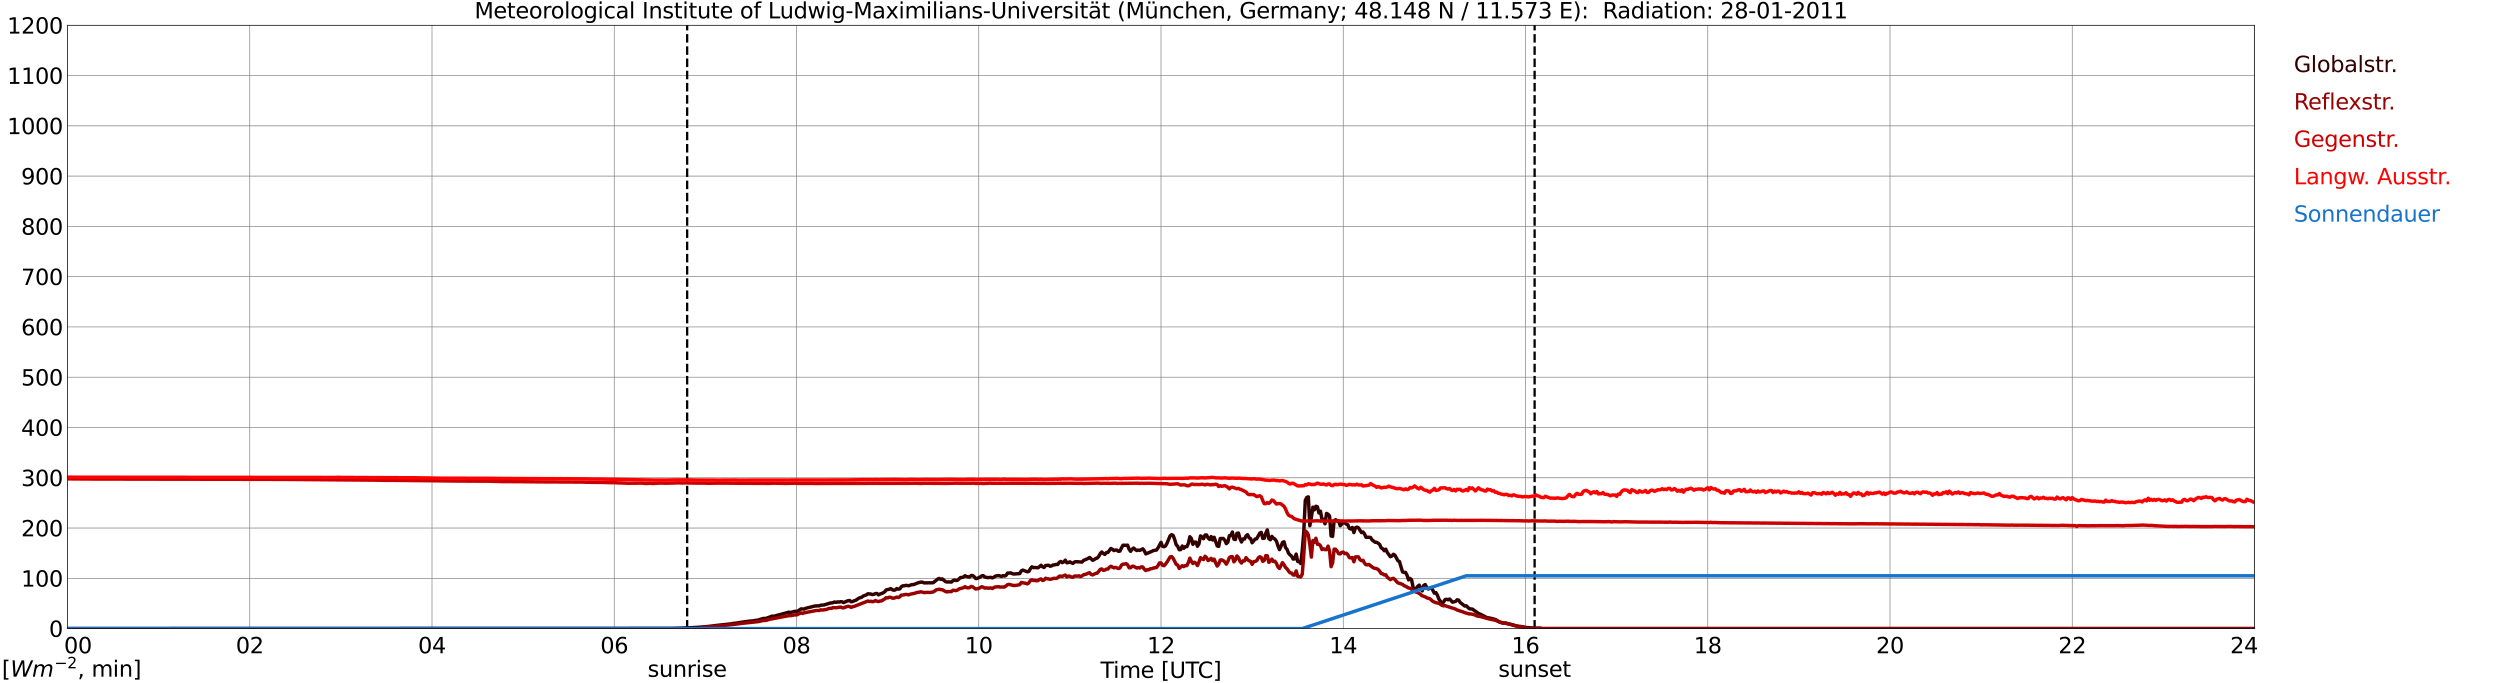 <?xml version="1.0" encoding="utf-8" standalone="no"?>
<!DOCTYPE svg PUBLIC "-//W3C//DTD SVG 1.1//EN"
  "http://www.w3.org/Graphics/SVG/1.1/DTD/svg11.dtd">
<svg xmlns:xlink="http://www.w3.org/1999/xlink" width="1085.4pt" height="296.64pt" viewBox="0 0 1085.4 296.64" xmlns="http://www.w3.org/2000/svg" version="1.1">
 <defs>
  <style type="text/css">*{stroke-linejoin: round; stroke-linecap: butt}</style>
 </defs>
 <g id="figure_1">
  <g id="patch_1">
   <path d="M 0 296.64 
L 1085.4 296.64 
L 1085.4 0 
L 0 0 
z
" style="fill: #ffffff"/>
  </g>
  <g id="axes_1">
   <g id="patch_2">
    <path d="M 29.306 272.909 
L 978.814 272.909 
L 978.814 10.976 
L 29.306 10.976 
z
" style="fill: #ffffff"/>
   </g>
   <g id="patch_3">
    <path d="M 978.814 272.909 
L 978.814 272.909 
L 978.814 10.976 
L 978.814 10.976 
z
" clip-path="url(#pdde43f8e0e)" style="fill: #d3d3d3; opacity: 0.25; stroke: #d3d3d3; stroke-linejoin: miter"/>
   </g>
   <g id="matplotlib.axis_1">
    <g id="xtick_1">
     <g id="line2d_1">
      <path d="M 29.306 272.909 
L 29.306 10.976 
" clip-path="url(#pdde43f8e0e)" style="fill: none; stroke: #808080; stroke-width: 0.3; stroke-linecap: square"/>
     </g>
     <g id="line2d_2"/>
     <g id="text_1">
      <!--    00 -->
      <g transform="translate(18.733 283.627) scale(0.095 -0.095)">
       <defs>
        <path id="DejaVuSans-20" transform="scale(0.016)"/>
        <path id="DejaVuSans-30" d="M 2034 4250 
Q 1547 4250 1301 3770 
Q 1056 3291 1056 2328 
Q 1056 1369 1301 889 
Q 1547 409 2034 409 
Q 2525 409 2770 889 
Q 3016 1369 3016 2328 
Q 3016 3291 2770 3770 
Q 2525 4250 2034 4250 
z
M 2034 4750 
Q 2819 4750 3233 4129 
Q 3647 3509 3647 2328 
Q 3647 1150 3233 529 
Q 2819 -91 2034 -91 
Q 1250 -91 836 529 
Q 422 1150 422 2328 
Q 422 3509 836 4129 
Q 1250 4750 2034 4750 
z
" transform="scale(0.016)"/>
       </defs>
       <use xlink:href="#DejaVuSans-20"/>
       <use xlink:href="#DejaVuSans-20" transform="translate(31.787 0)"/>
       <use xlink:href="#DejaVuSans-20" transform="translate(63.574 0)"/>
       <use xlink:href="#DejaVuSans-30" transform="translate(95.361 0)"/>
       <use xlink:href="#DejaVuSans-30" transform="translate(158.984 0)"/>
      </g>
     </g>
    </g>
    <g id="xtick_2">
     <g id="line2d_3">
      <path d="M 108.431 272.909 
L 108.431 10.976 
" clip-path="url(#pdde43f8e0e)" style="fill: none; stroke: #808080; stroke-width: 0.3; stroke-linecap: square"/>
     </g>
     <g id="line2d_4"/>
     <g id="text_2">
      <!-- 02 -->
      <g transform="translate(102.387 283.627) scale(0.095 -0.095)">
       <defs>
        <path id="DejaVuSans-32" d="M 1228 531 
L 3431 531 
L 3431 0 
L 469 0 
L 469 531 
Q 828 903 1448 1529 
Q 2069 2156 2228 2338 
Q 2531 2678 2651 2914 
Q 2772 3150 2772 3378 
Q 2772 3750 2511 3984 
Q 2250 4219 1831 4219 
Q 1534 4219 1204 4116 
Q 875 4013 500 3803 
L 500 4441 
Q 881 4594 1212 4672 
Q 1544 4750 1819 4750 
Q 2544 4750 2975 4387 
Q 3406 4025 3406 3419 
Q 3406 3131 3298 2873 
Q 3191 2616 2906 2266 
Q 2828 2175 2409 1742 
Q 1991 1309 1228 531 
z
" transform="scale(0.016)"/>
       </defs>
       <use xlink:href="#DejaVuSans-30"/>
       <use xlink:href="#DejaVuSans-32" transform="translate(63.623 0)"/>
      </g>
     </g>
    </g>
    <g id="xtick_3">
     <g id="line2d_5">
      <path d="M 187.557 272.909 
L 187.557 10.976 
" clip-path="url(#pdde43f8e0e)" style="fill: none; stroke: #808080; stroke-width: 0.3; stroke-linecap: square"/>
     </g>
     <g id="line2d_6"/>
     <g id="text_3">
      <!-- 04 -->
      <g transform="translate(181.513 283.627) scale(0.095 -0.095)">
       <defs>
        <path id="DejaVuSans-34" d="M 2419 4116 
L 825 1625 
L 2419 1625 
L 2419 4116 
z
M 2253 4666 
L 3047 4666 
L 3047 1625 
L 3713 1625 
L 3713 1100 
L 3047 1100 
L 3047 0 
L 2419 0 
L 2419 1100 
L 313 1100 
L 313 1709 
L 2253 4666 
z
" transform="scale(0.016)"/>
       </defs>
       <use xlink:href="#DejaVuSans-30"/>
       <use xlink:href="#DejaVuSans-34" transform="translate(63.623 0)"/>
      </g>
     </g>
    </g>
    <g id="xtick_4">
     <g id="line2d_7">
      <path d="M 266.683 272.909 
L 266.683 10.976 
" clip-path="url(#pdde43f8e0e)" style="fill: none; stroke: #808080; stroke-width: 0.3; stroke-linecap: square"/>
     </g>
     <g id="line2d_8"/>
     <g id="text_4">
      <!-- 06 -->
      <g transform="translate(260.638 283.627) scale(0.095 -0.095)">
       <defs>
        <path id="DejaVuSans-36" d="M 2113 2584 
Q 1688 2584 1439 2293 
Q 1191 2003 1191 1497 
Q 1191 994 1439 701 
Q 1688 409 2113 409 
Q 2538 409 2786 701 
Q 3034 994 3034 1497 
Q 3034 2003 2786 2293 
Q 2538 2584 2113 2584 
z
M 3366 4563 
L 3366 3988 
Q 3128 4100 2886 4159 
Q 2644 4219 2406 4219 
Q 1781 4219 1451 3797 
Q 1122 3375 1075 2522 
Q 1259 2794 1537 2939 
Q 1816 3084 2150 3084 
Q 2853 3084 3261 2657 
Q 3669 2231 3669 1497 
Q 3669 778 3244 343 
Q 2819 -91 2113 -91 
Q 1303 -91 875 529 
Q 447 1150 447 2328 
Q 447 3434 972 4092 
Q 1497 4750 2381 4750 
Q 2619 4750 2861 4703 
Q 3103 4656 3366 4563 
z
" transform="scale(0.016)"/>
       </defs>
       <use xlink:href="#DejaVuSans-30"/>
       <use xlink:href="#DejaVuSans-36" transform="translate(63.623 0)"/>
      </g>
     </g>
    </g>
    <g id="xtick_5">
     <g id="line2d_9">
      <path d="M 345.808 272.909 
L 345.808 10.976 
" clip-path="url(#pdde43f8e0e)" style="fill: none; stroke: #808080; stroke-width: 0.3; stroke-linecap: square"/>
     </g>
     <g id="line2d_10"/>
     <g id="text_5">
      <!-- 08 -->
      <g transform="translate(339.764 283.627) scale(0.095 -0.095)">
       <defs>
        <path id="DejaVuSans-38" d="M 2034 2216 
Q 1584 2216 1326 1975 
Q 1069 1734 1069 1313 
Q 1069 891 1326 650 
Q 1584 409 2034 409 
Q 2484 409 2743 651 
Q 3003 894 3003 1313 
Q 3003 1734 2745 1975 
Q 2488 2216 2034 2216 
z
M 1403 2484 
Q 997 2584 770 2862 
Q 544 3141 544 3541 
Q 544 4100 942 4425 
Q 1341 4750 2034 4750 
Q 2731 4750 3128 4425 
Q 3525 4100 3525 3541 
Q 3525 3141 3298 2862 
Q 3072 2584 2669 2484 
Q 3125 2378 3379 2068 
Q 3634 1759 3634 1313 
Q 3634 634 3220 271 
Q 2806 -91 2034 -91 
Q 1263 -91 848 271 
Q 434 634 434 1313 
Q 434 1759 690 2068 
Q 947 2378 1403 2484 
z
M 1172 3481 
Q 1172 3119 1398 2916 
Q 1625 2713 2034 2713 
Q 2441 2713 2670 2916 
Q 2900 3119 2900 3481 
Q 2900 3844 2670 4047 
Q 2441 4250 2034 4250 
Q 1625 4250 1398 4047 
Q 1172 3844 1172 3481 
z
" transform="scale(0.016)"/>
       </defs>
       <use xlink:href="#DejaVuSans-30"/>
       <use xlink:href="#DejaVuSans-38" transform="translate(63.623 0)"/>
      </g>
     </g>
    </g>
    <g id="xtick_6">
     <g id="line2d_11">
      <path d="M 424.934 272.909 
L 424.934 10.976 
" clip-path="url(#pdde43f8e0e)" style="fill: none; stroke: #808080; stroke-width: 0.3; stroke-linecap: square"/>
     </g>
     <g id="line2d_12"/>
     <g id="text_6">
      <!-- 10 -->
      <g transform="translate(418.89 283.627) scale(0.095 -0.095)">
       <defs>
        <path id="DejaVuSans-31" d="M 794 531 
L 1825 531 
L 1825 4091 
L 703 3866 
L 703 4441 
L 1819 4666 
L 2450 4666 
L 2450 531 
L 3481 531 
L 3481 0 
L 794 0 
L 794 531 
z
" transform="scale(0.016)"/>
       </defs>
       <use xlink:href="#DejaVuSans-31"/>
       <use xlink:href="#DejaVuSans-30" transform="translate(63.623 0)"/>
      </g>
     </g>
    </g>
    <g id="xtick_7">
     <g id="line2d_13">
      <path d="M 504.06 272.909 
L 504.06 10.976 
" clip-path="url(#pdde43f8e0e)" style="fill: none; stroke: #808080; stroke-width: 0.3; stroke-linecap: square"/>
     </g>
     <g id="line2d_14"/>
     <g id="text_7">
      <!-- 12 -->
      <g transform="translate(498.015 283.627) scale(0.095 -0.095)">
       <use xlink:href="#DejaVuSans-31"/>
       <use xlink:href="#DejaVuSans-32" transform="translate(63.623 0)"/>
      </g>
     </g>
    </g>
    <g id="xtick_8">
     <g id="line2d_15">
      <path d="M 583.185 272.909 
L 583.185 10.976 
" clip-path="url(#pdde43f8e0e)" style="fill: none; stroke: #808080; stroke-width: 0.3; stroke-linecap: square"/>
     </g>
     <g id="line2d_16"/>
     <g id="text_8">
      <!-- 14 -->
      <g transform="translate(577.141 283.627) scale(0.095 -0.095)">
       <use xlink:href="#DejaVuSans-31"/>
       <use xlink:href="#DejaVuSans-34" transform="translate(63.623 0)"/>
      </g>
     </g>
    </g>
    <g id="xtick_9">
     <g id="line2d_17">
      <path d="M 662.311 272.909 
L 662.311 10.976 
" clip-path="url(#pdde43f8e0e)" style="fill: none; stroke: #808080; stroke-width: 0.3; stroke-linecap: square"/>
     </g>
     <g id="line2d_18"/>
     <g id="text_9">
      <!-- 16 -->
      <g transform="translate(656.267 283.627) scale(0.095 -0.095)">
       <use xlink:href="#DejaVuSans-31"/>
       <use xlink:href="#DejaVuSans-36" transform="translate(63.623 0)"/>
      </g>
     </g>
    </g>
    <g id="xtick_10">
     <g id="line2d_19">
      <path d="M 741.437 272.909 
L 741.437 10.976 
" clip-path="url(#pdde43f8e0e)" style="fill: none; stroke: #808080; stroke-width: 0.3; stroke-linecap: square"/>
     </g>
     <g id="line2d_20"/>
     <g id="text_10">
      <!-- 18 -->
      <g transform="translate(735.392 283.627) scale(0.095 -0.095)">
       <use xlink:href="#DejaVuSans-31"/>
       <use xlink:href="#DejaVuSans-38" transform="translate(63.623 0)"/>
      </g>
     </g>
    </g>
    <g id="xtick_11">
     <g id="line2d_21">
      <path d="M 820.562 272.909 
L 820.562 10.976 
" clip-path="url(#pdde43f8e0e)" style="fill: none; stroke: #808080; stroke-width: 0.3; stroke-linecap: square"/>
     </g>
     <g id="line2d_22"/>
     <g id="text_11">
      <!-- 20 -->
      <g transform="translate(814.518 283.627) scale(0.095 -0.095)">
       <use xlink:href="#DejaVuSans-32"/>
       <use xlink:href="#DejaVuSans-30" transform="translate(63.623 0)"/>
      </g>
     </g>
    </g>
    <g id="xtick_12">
     <g id="line2d_23">
      <path d="M 899.688 272.909 
L 899.688 10.976 
" clip-path="url(#pdde43f8e0e)" style="fill: none; stroke: #808080; stroke-width: 0.3; stroke-linecap: square"/>
     </g>
     <g id="line2d_24"/>
     <g id="text_12">
      <!-- 22 -->
      <g transform="translate(893.644 283.627) scale(0.095 -0.095)">
       <use xlink:href="#DejaVuSans-32"/>
       <use xlink:href="#DejaVuSans-32" transform="translate(63.623 0)"/>
      </g>
     </g>
    </g>
    <g id="xtick_13">
     <g id="line2d_25">
      <path d="M 978.814 272.909 
L 978.814 10.976 
" clip-path="url(#pdde43f8e0e)" style="fill: none; stroke: #808080; stroke-width: 0.3; stroke-linecap: square"/>
     </g>
     <g id="line2d_26"/>
     <g id="text_13">
      <!-- 24    -->
      <g transform="translate(968.241 283.627) scale(0.095 -0.095)">
       <use xlink:href="#DejaVuSans-32"/>
       <use xlink:href="#DejaVuSans-34" transform="translate(63.623 0)"/>
       <use xlink:href="#DejaVuSans-20" transform="translate(127.246 0)"/>
       <use xlink:href="#DejaVuSans-20" transform="translate(159.033 0)"/>
       <use xlink:href="#DejaVuSans-20" transform="translate(190.82 0)"/>
      </g>
     </g>
    </g>
    <g id="text_14">
     <!-- Time [UTC] -->
     <g transform="translate(477.806 294.322) scale(0.095 -0.095)">
      <defs>
       <path id="DejaVuSans-54" d="M -19 4666 
L 3928 4666 
L 3928 4134 
L 2272 4134 
L 2272 0 
L 1638 0 
L 1638 4134 
L -19 4134 
L -19 4666 
z
" transform="scale(0.016)"/>
       <path id="DejaVuSans-69" d="M 603 3500 
L 1178 3500 
L 1178 0 
L 603 0 
L 603 3500 
z
M 603 4863 
L 1178 4863 
L 1178 4134 
L 603 4134 
L 603 4863 
z
" transform="scale(0.016)"/>
       <path id="DejaVuSans-6d" d="M 3328 2828 
Q 3544 3216 3844 3400 
Q 4144 3584 4550 3584 
Q 5097 3584 5394 3201 
Q 5691 2819 5691 2113 
L 5691 0 
L 5113 0 
L 5113 2094 
Q 5113 2597 4934 2840 
Q 4756 3084 4391 3084 
Q 3944 3084 3684 2787 
Q 3425 2491 3425 1978 
L 3425 0 
L 2847 0 
L 2847 2094 
Q 2847 2600 2669 2842 
Q 2491 3084 2119 3084 
Q 1678 3084 1418 2786 
Q 1159 2488 1159 1978 
L 1159 0 
L 581 0 
L 581 3500 
L 1159 3500 
L 1159 2956 
Q 1356 3278 1631 3431 
Q 1906 3584 2284 3584 
Q 2666 3584 2933 3390 
Q 3200 3197 3328 2828 
z
" transform="scale(0.016)"/>
       <path id="DejaVuSans-65" d="M 3597 1894 
L 3597 1613 
L 953 1613 
Q 991 1019 1311 708 
Q 1631 397 2203 397 
Q 2534 397 2845 478 
Q 3156 559 3463 722 
L 3463 178 
Q 3153 47 2828 -22 
Q 2503 -91 2169 -91 
Q 1331 -91 842 396 
Q 353 884 353 1716 
Q 353 2575 817 3079 
Q 1281 3584 2069 3584 
Q 2775 3584 3186 3129 
Q 3597 2675 3597 1894 
z
M 3022 2063 
Q 3016 2534 2758 2815 
Q 2500 3097 2075 3097 
Q 1594 3097 1305 2825 
Q 1016 2553 972 2059 
L 3022 2063 
z
" transform="scale(0.016)"/>
       <path id="DejaVuSans-5b" d="M 550 4863 
L 1875 4863 
L 1875 4416 
L 1125 4416 
L 1125 -397 
L 1875 -397 
L 1875 -844 
L 550 -844 
L 550 4863 
z
" transform="scale(0.016)"/>
       <path id="DejaVuSans-55" d="M 556 4666 
L 1191 4666 
L 1191 1831 
Q 1191 1081 1462 751 
Q 1734 422 2344 422 
Q 2950 422 3222 751 
Q 3494 1081 3494 1831 
L 3494 4666 
L 4128 4666 
L 4128 1753 
Q 4128 841 3676 375 
Q 3225 -91 2344 -91 
Q 1459 -91 1007 375 
Q 556 841 556 1753 
L 556 4666 
z
" transform="scale(0.016)"/>
       <path id="DejaVuSans-43" d="M 4122 4306 
L 4122 3641 
Q 3803 3938 3442 4084 
Q 3081 4231 2675 4231 
Q 1875 4231 1450 3742 
Q 1025 3253 1025 2328 
Q 1025 1406 1450 917 
Q 1875 428 2675 428 
Q 3081 428 3442 575 
Q 3803 722 4122 1019 
L 4122 359 
Q 3791 134 3420 21 
Q 3050 -91 2638 -91 
Q 1578 -91 968 557 
Q 359 1206 359 2328 
Q 359 3453 968 4101 
Q 1578 4750 2638 4750 
Q 3056 4750 3426 4639 
Q 3797 4528 4122 4306 
z
" transform="scale(0.016)"/>
       <path id="DejaVuSans-5d" d="M 1947 4863 
L 1947 -844 
L 622 -844 
L 622 -397 
L 1369 -397 
L 1369 4416 
L 622 4416 
L 622 4863 
L 1947 4863 
z
" transform="scale(0.016)"/>
      </defs>
      <use xlink:href="#DejaVuSans-54"/>
      <use xlink:href="#DejaVuSans-69" transform="translate(57.959 0)"/>
      <use xlink:href="#DejaVuSans-6d" transform="translate(85.742 0)"/>
      <use xlink:href="#DejaVuSans-65" transform="translate(183.154 0)"/>
      <use xlink:href="#DejaVuSans-20" transform="translate(244.678 0)"/>
      <use xlink:href="#DejaVuSans-5b" transform="translate(276.465 0)"/>
      <use xlink:href="#DejaVuSans-55" transform="translate(315.479 0)"/>
      <use xlink:href="#DejaVuSans-54" transform="translate(388.672 0)"/>
      <use xlink:href="#DejaVuSans-43" transform="translate(443.881 0)"/>
      <use xlink:href="#DejaVuSans-5d" transform="translate(513.705 0)"/>
     </g>
    </g>
   </g>
   <g id="matplotlib.axis_2">
    <g id="ytick_1">
     <g id="line2d_27">
      <path d="M 29.306 272.909 
L 978.814 272.909 
" clip-path="url(#pdde43f8e0e)" style="fill: none; stroke: #808080; stroke-width: 0.3; stroke-linecap: square"/>
     </g>
     <g id="line2d_28"/>
     <g id="text_15">
      <!-- 0 -->
      <g transform="translate(21.261 276.518) scale(0.095 -0.095)">
       <use xlink:href="#DejaVuSans-30"/>
      </g>
     </g>
    </g>
    <g id="ytick_2">
     <g id="line2d_29">
      <path d="M 29.306 251.081 
L 978.814 251.081 
" clip-path="url(#pdde43f8e0e)" style="fill: none; stroke: #808080; stroke-width: 0.3; stroke-linecap: square"/>
     </g>
     <g id="line2d_30"/>
     <g id="text_16">
      <!-- 100 -->
      <g transform="translate(9.173 254.69) scale(0.095 -0.095)">
       <use xlink:href="#DejaVuSans-31"/>
       <use xlink:href="#DejaVuSans-30" transform="translate(63.623 0)"/>
       <use xlink:href="#DejaVuSans-30" transform="translate(127.246 0)"/>
      </g>
     </g>
    </g>
    <g id="ytick_3">
     <g id="line2d_31">
      <path d="M 29.306 229.253 
L 978.814 229.253 
" clip-path="url(#pdde43f8e0e)" style="fill: none; stroke: #808080; stroke-width: 0.3; stroke-linecap: square"/>
     </g>
     <g id="line2d_32"/>
     <g id="text_17">
      <!-- 200 -->
      <g transform="translate(9.173 232.863) scale(0.095 -0.095)">
       <use xlink:href="#DejaVuSans-32"/>
       <use xlink:href="#DejaVuSans-30" transform="translate(63.623 0)"/>
       <use xlink:href="#DejaVuSans-30" transform="translate(127.246 0)"/>
      </g>
     </g>
    </g>
    <g id="ytick_4">
     <g id="line2d_33">
      <path d="M 29.306 207.426 
L 978.814 207.426 
" clip-path="url(#pdde43f8e0e)" style="fill: none; stroke: #808080; stroke-width: 0.3; stroke-linecap: square"/>
     </g>
     <g id="line2d_34"/>
     <g id="text_18">
      <!-- 300 -->
      <g transform="translate(9.173 211.035) scale(0.095 -0.095)">
       <defs>
        <path id="DejaVuSans-33" d="M 2597 2516 
Q 3050 2419 3304 2112 
Q 3559 1806 3559 1356 
Q 3559 666 3084 287 
Q 2609 -91 1734 -91 
Q 1441 -91 1130 -33 
Q 819 25 488 141 
L 488 750 
Q 750 597 1062 519 
Q 1375 441 1716 441 
Q 2309 441 2620 675 
Q 2931 909 2931 1356 
Q 2931 1769 2642 2001 
Q 2353 2234 1838 2234 
L 1294 2234 
L 1294 2753 
L 1863 2753 
Q 2328 2753 2575 2939 
Q 2822 3125 2822 3475 
Q 2822 3834 2567 4026 
Q 2313 4219 1838 4219 
Q 1578 4219 1281 4162 
Q 984 4106 628 3988 
L 628 4550 
Q 988 4650 1302 4700 
Q 1616 4750 1894 4750 
Q 2613 4750 3031 4423 
Q 3450 4097 3450 3541 
Q 3450 3153 3228 2886 
Q 3006 2619 2597 2516 
z
" transform="scale(0.016)"/>
       </defs>
       <use xlink:href="#DejaVuSans-33"/>
       <use xlink:href="#DejaVuSans-30" transform="translate(63.623 0)"/>
       <use xlink:href="#DejaVuSans-30" transform="translate(127.246 0)"/>
      </g>
     </g>
    </g>
    <g id="ytick_5">
     <g id="line2d_35">
      <path d="M 29.306 185.598 
L 978.814 185.598 
" clip-path="url(#pdde43f8e0e)" style="fill: none; stroke: #808080; stroke-width: 0.3; stroke-linecap: square"/>
     </g>
     <g id="line2d_36"/>
     <g id="text_19">
      <!-- 400 -->
      <g transform="translate(9.173 189.207) scale(0.095 -0.095)">
       <use xlink:href="#DejaVuSans-34"/>
       <use xlink:href="#DejaVuSans-30" transform="translate(63.623 0)"/>
       <use xlink:href="#DejaVuSans-30" transform="translate(127.246 0)"/>
      </g>
     </g>
    </g>
    <g id="ytick_6">
     <g id="line2d_37">
      <path d="M 29.306 163.77 
L 978.814 163.77 
" clip-path="url(#pdde43f8e0e)" style="fill: none; stroke: #808080; stroke-width: 0.3; stroke-linecap: square"/>
     </g>
     <g id="line2d_38"/>
     <g id="text_20">
      <!-- 500 -->
      <g transform="translate(9.173 167.379) scale(0.095 -0.095)">
       <defs>
        <path id="DejaVuSans-35" d="M 691 4666 
L 3169 4666 
L 3169 4134 
L 1269 4134 
L 1269 2991 
Q 1406 3038 1543 3061 
Q 1681 3084 1819 3084 
Q 2600 3084 3056 2656 
Q 3513 2228 3513 1497 
Q 3513 744 3044 326 
Q 2575 -91 1722 -91 
Q 1428 -91 1123 -41 
Q 819 9 494 109 
L 494 744 
Q 775 591 1075 516 
Q 1375 441 1709 441 
Q 2250 441 2565 725 
Q 2881 1009 2881 1497 
Q 2881 1984 2565 2268 
Q 2250 2553 1709 2553 
Q 1456 2553 1204 2497 
Q 953 2441 691 2322 
L 691 4666 
z
" transform="scale(0.016)"/>
       </defs>
       <use xlink:href="#DejaVuSans-35"/>
       <use xlink:href="#DejaVuSans-30" transform="translate(63.623 0)"/>
       <use xlink:href="#DejaVuSans-30" transform="translate(127.246 0)"/>
      </g>
     </g>
    </g>
    <g id="ytick_7">
     <g id="line2d_39">
      <path d="M 29.306 141.942 
L 978.814 141.942 
" clip-path="url(#pdde43f8e0e)" style="fill: none; stroke: #808080; stroke-width: 0.3; stroke-linecap: square"/>
     </g>
     <g id="line2d_40"/>
     <g id="text_21">
      <!-- 600 -->
      <g transform="translate(9.173 145.551) scale(0.095 -0.095)">
       <use xlink:href="#DejaVuSans-36"/>
       <use xlink:href="#DejaVuSans-30" transform="translate(63.623 0)"/>
       <use xlink:href="#DejaVuSans-30" transform="translate(127.246 0)"/>
      </g>
     </g>
    </g>
    <g id="ytick_8">
     <g id="line2d_41">
      <path d="M 29.306 120.114 
L 978.814 120.114 
" clip-path="url(#pdde43f8e0e)" style="fill: none; stroke: #808080; stroke-width: 0.3; stroke-linecap: square"/>
     </g>
     <g id="line2d_42"/>
     <g id="text_22">
      <!-- 700 -->
      <g transform="translate(9.173 123.724) scale(0.095 -0.095)">
       <defs>
        <path id="DejaVuSans-37" d="M 525 4666 
L 3525 4666 
L 3525 4397 
L 1831 0 
L 1172 0 
L 2766 4134 
L 525 4134 
L 525 4666 
z
" transform="scale(0.016)"/>
       </defs>
       <use xlink:href="#DejaVuSans-37"/>
       <use xlink:href="#DejaVuSans-30" transform="translate(63.623 0)"/>
       <use xlink:href="#DejaVuSans-30" transform="translate(127.246 0)"/>
      </g>
     </g>
    </g>
    <g id="ytick_9">
     <g id="line2d_43">
      <path d="M 29.306 98.287 
L 978.814 98.287 
" clip-path="url(#pdde43f8e0e)" style="fill: none; stroke: #808080; stroke-width: 0.3; stroke-linecap: square"/>
     </g>
     <g id="line2d_44"/>
     <g id="text_23">
      <!-- 800 -->
      <g transform="translate(9.173 101.896) scale(0.095 -0.095)">
       <use xlink:href="#DejaVuSans-38"/>
       <use xlink:href="#DejaVuSans-30" transform="translate(63.623 0)"/>
       <use xlink:href="#DejaVuSans-30" transform="translate(127.246 0)"/>
      </g>
     </g>
    </g>
    <g id="ytick_10">
     <g id="line2d_45">
      <path d="M 29.306 76.459 
L 978.814 76.459 
" clip-path="url(#pdde43f8e0e)" style="fill: none; stroke: #808080; stroke-width: 0.3; stroke-linecap: square"/>
     </g>
     <g id="line2d_46"/>
     <g id="text_24">
      <!-- 900 -->
      <g transform="translate(9.173 80.068) scale(0.095 -0.095)">
       <defs>
        <path id="DejaVuSans-39" d="M 703 97 
L 703 672 
Q 941 559 1184 500 
Q 1428 441 1663 441 
Q 2288 441 2617 861 
Q 2947 1281 2994 2138 
Q 2813 1869 2534 1725 
Q 2256 1581 1919 1581 
Q 1219 1581 811 2004 
Q 403 2428 403 3163 
Q 403 3881 828 4315 
Q 1253 4750 1959 4750 
Q 2769 4750 3195 4129 
Q 3622 3509 3622 2328 
Q 3622 1225 3098 567 
Q 2575 -91 1691 -91 
Q 1453 -91 1209 -44 
Q 966 3 703 97 
z
M 1959 2075 
Q 2384 2075 2632 2365 
Q 2881 2656 2881 3163 
Q 2881 3666 2632 3958 
Q 2384 4250 1959 4250 
Q 1534 4250 1286 3958 
Q 1038 3666 1038 3163 
Q 1038 2656 1286 2365 
Q 1534 2075 1959 2075 
z
" transform="scale(0.016)"/>
       </defs>
       <use xlink:href="#DejaVuSans-39"/>
       <use xlink:href="#DejaVuSans-30" transform="translate(63.623 0)"/>
       <use xlink:href="#DejaVuSans-30" transform="translate(127.246 0)"/>
      </g>
     </g>
    </g>
    <g id="ytick_11">
     <g id="line2d_47">
      <path d="M 29.306 54.631 
L 978.814 54.631 
" clip-path="url(#pdde43f8e0e)" style="fill: none; stroke: #808080; stroke-width: 0.3; stroke-linecap: square"/>
     </g>
     <g id="line2d_48"/>
     <g id="text_25">
      <!-- 1000 -->
      <g transform="translate(3.128 58.24) scale(0.095 -0.095)">
       <use xlink:href="#DejaVuSans-31"/>
       <use xlink:href="#DejaVuSans-30" transform="translate(63.623 0)"/>
       <use xlink:href="#DejaVuSans-30" transform="translate(127.246 0)"/>
       <use xlink:href="#DejaVuSans-30" transform="translate(190.869 0)"/>
      </g>
     </g>
    </g>
    <g id="ytick_12">
     <g id="line2d_49">
      <path d="M 29.306 32.803 
L 978.814 32.803 
" clip-path="url(#pdde43f8e0e)" style="fill: none; stroke: #808080; stroke-width: 0.3; stroke-linecap: square"/>
     </g>
     <g id="line2d_50"/>
     <g id="text_26">
      <!-- 1100 -->
      <g transform="translate(3.128 36.413) scale(0.095 -0.095)">
       <use xlink:href="#DejaVuSans-31"/>
       <use xlink:href="#DejaVuSans-31" transform="translate(63.623 0)"/>
       <use xlink:href="#DejaVuSans-30" transform="translate(127.246 0)"/>
       <use xlink:href="#DejaVuSans-30" transform="translate(190.869 0)"/>
      </g>
     </g>
    </g>
    <g id="ytick_13">
     <g id="line2d_51">
      <path d="M 29.306 10.976 
L 978.814 10.976 
" clip-path="url(#pdde43f8e0e)" style="fill: none; stroke: #808080; stroke-width: 0.3; stroke-linecap: square"/>
     </g>
     <g id="line2d_52"/>
     <g id="text_27">
      <!-- 1200 -->
      <g transform="translate(3.128 14.585) scale(0.095 -0.095)">
       <use xlink:href="#DejaVuSans-31"/>
       <use xlink:href="#DejaVuSans-32" transform="translate(63.623 0)"/>
       <use xlink:href="#DejaVuSans-30" transform="translate(127.246 0)"/>
       <use xlink:href="#DejaVuSans-30" transform="translate(190.869 0)"/>
      </g>
     </g>
    </g>
   </g>
   <g id="line2d_53">
    <path d="M 298.333 272.909 
L 298.333 10.976 
" clip-path="url(#pdde43f8e0e)" style="fill: none; stroke-dasharray: 3.7,1.6; stroke-dashoffset: 0; stroke: #000000"/>
   </g>
   <g id="line2d_54">
    <path d="M 666.267 272.909 
L 666.267 10.976 
" clip-path="url(#pdde43f8e0e)" style="fill: none; stroke-dasharray: 3.7,1.6; stroke-dashoffset: 0; stroke: #000000"/>
   </g>
   <g id="line2d_55">
    <path d="M 29.306 272.909 
L 291.739 272.832 
L 295.036 272.723 
L 299.652 272.531 
L 300.971 272.466 
L 304.267 272.271 
L 306.905 272.036 
L 309.543 271.756 
L 310.861 271.562 
L 317.455 270.85 
L 318.774 270.593 
L 319.433 270.593 
L 321.411 270.226 
L 324.708 269.755 
L 327.346 269.495 
L 328.005 269.322 
L 328.665 269.301 
L 329.983 268.936 
L 331.302 268.526 
L 332.621 268.462 
L 335.258 267.493 
L 335.918 267.559 
L 339.874 266.502 
L 342.512 265.771 
L 343.171 265.944 
L 345.149 265.404 
L 345.808 265.514 
L 346.468 265.212 
L 347.787 264.35 
L 349.105 264.437 
L 349.765 264.114 
L 353.721 263.123 
L 355.04 263.038 
L 355.699 263.038 
L 356.359 262.737 
L 357.677 262.672 
L 360.315 261.853 
L 361.634 261.659 
L 362.293 261.358 
L 362.952 261.53 
L 363.612 261.316 
L 364.271 261.401 
L 364.93 261.229 
L 365.59 261.272 
L 366.249 261.639 
L 367.568 261.034 
L 368.227 260.799 
L 368.887 260.714 
L 369.546 261.272 
L 370.206 261.144 
L 370.865 260.821 
L 371.524 260.626 
L 372.843 259.723 
L 374.162 259.249 
L 374.821 258.753 
L 376.14 258.28 
L 376.799 257.784 
L 378.118 257.913 
L 378.777 258.151 
L 379.437 258 
L 380.096 257.721 
L 380.756 257.677 
L 381.415 258.258 
L 382.074 257.913 
L 383.393 257.42 
L 384.053 256.988 
L 384.712 256.128 
L 386.031 255.848 
L 386.69 255.547 
L 387.349 255.999 
L 388.009 256.256 
L 388.668 256.128 
L 389.328 255.547 
L 389.987 255.783 
L 390.646 255.676 
L 391.306 254.75 
L 391.965 254.32 
L 392.624 254.34 
L 393.284 254.126 
L 394.603 254.298 
L 395.921 253.803 
L 396.581 253.847 
L 398.559 253.028 
L 399.878 252.727 
L 400.537 252.768 
L 401.196 253.072 
L 405.153 253.006 
L 407.131 251.391 
L 407.79 251.133 
L 408.45 251.563 
L 409.109 251.328 
L 410.428 252.467 
L 411.087 252.683 
L 412.406 252.64 
L 413.065 252.727 
L 413.725 252.103 
L 414.384 251.823 
L 415.043 252.037 
L 415.703 251.93 
L 417.022 250.745 
L 417.681 250.725 
L 418.34 250.444 
L 419 249.97 
L 419.659 250.337 
L 420.978 250.487 
L 421.637 249.863 
L 422.297 249.885 
L 422.956 250.402 
L 423.615 251.177 
L 424.275 251.112 
L 425.593 250.509 
L 426.253 249.992 
L 426.912 249.929 
L 427.572 250.553 
L 428.89 250.789 
L 430.209 250.66 
L 430.869 250.896 
L 431.528 250.594 
L 432.187 250.101 
L 433.506 249.885 
L 434.825 250.252 
L 435.484 249.929 
L 436.144 250.101 
L 436.803 249.778 
L 437.462 248.787 
L 438.122 248.809 
L 438.781 248.702 
L 439.44 249.023 
L 440.1 249.217 
L 442.737 249.023 
L 443.397 247.84 
L 444.056 247.517 
L 446.034 248.248 
L 446.694 248.078 
L 447.353 246.892 
L 448.012 246.096 
L 448.672 246.44 
L 449.331 246.375 
L 450.65 246.506 
L 451.309 246.032 
L 451.969 245.408 
L 452.628 246.054 
L 453.287 246.375 
L 453.947 245.515 
L 455.266 245.408 
L 455.925 245.838 
L 456.584 245.666 
L 457.244 245.279 
L 457.903 245.236 
L 458.563 245.041 
L 459.222 245.085 
L 459.881 244.138 
L 460.541 243.771 
L 461.2 244.266 
L 461.859 243.922 
L 462.519 243.212 
L 463.178 244.332 
L 463.838 244.223 
L 464.497 243.922 
L 465.156 244.332 
L 465.816 244.611 
L 466.475 244.009 
L 467.134 243.858 
L 469.772 244.031 
L 470.431 243.319 
L 472.409 242.479 
L 473.069 242.027 
L 474.388 243.254 
L 475.047 242.974 
L 475.706 242.501 
L 476.366 242.287 
L 477.025 241.575 
L 477.685 240.348 
L 478.344 239.661 
L 479.003 240.285 
L 479.663 240.715 
L 480.322 239.918 
L 480.981 239.875 
L 482.3 238.131 
L 482.96 238.476 
L 483.619 239.036 
L 484.278 238.799 
L 484.938 238.842 
L 485.597 239.379 
L 486.256 239.229 
L 486.916 237.829 
L 487.575 236.71 
L 488.894 236.753 
L 489.553 236.69 
L 490.213 238.476 
L 490.872 239.379 
L 491.532 238.432 
L 492.191 237.939 
L 492.85 238.563 
L 493.51 239.015 
L 494.169 238.82 
L 494.828 238.971 
L 496.147 238.281 
L 496.807 239.122 
L 497.466 240.477 
L 500.103 239.379 
L 500.763 239.015 
L 502.082 238.82 
L 502.741 237.917 
L 504.06 235.483 
L 504.719 237.183 
L 505.379 237.378 
L 506.038 237.013 
L 506.697 235.784 
L 508.016 232.643 
L 508.675 232.126 
L 509.335 232.471 
L 509.994 234.213 
L 510.654 236.474 
L 511.313 237.205 
L 511.972 238.67 
L 512.632 238.604 
L 513.291 237.055 
L 513.95 238.046 
L 514.61 237.314 
L 515.269 237.356 
L 515.929 235.957 
L 516.588 233.029 
L 517.247 233.783 
L 517.907 236.323 
L 518.566 235.376 
L 519.226 235.376 
L 519.885 237.164 
L 520.544 236.129 
L 521.204 232.685 
L 521.863 233.095 
L 522.522 233.892 
L 523.182 232.298 
L 523.841 232.255 
L 524.501 233.569 
L 525.16 234.213 
L 525.819 232.964 
L 526.479 234.45 
L 527.138 233.267 
L 528.457 237.013 
L 529.116 237.205 
L 529.776 233.804 
L 531.094 233.783 
L 531.754 234.516 
L 532.413 236.022 
L 533.073 235.441 
L 533.732 232.578 
L 534.391 232.534 
L 535.051 230.984 
L 535.71 234.062 
L 536.369 234.256 
L 537.029 231.565 
L 537.688 231.436 
L 538.348 233.848 
L 539.007 235.31 
L 539.666 233.977 
L 540.326 234.02 
L 540.985 232.643 
L 541.644 232.148 
L 542.304 233.503 
L 542.963 233.848 
L 543.623 235.634 
L 544.941 234.02 
L 545.601 233.933 
L 546.919 231.502 
L 547.579 231.157 
L 548.238 233.761 
L 548.898 233.654 
L 549.557 231.48 
L 550.216 230.059 
L 550.876 233.848 
L 551.535 234.344 
L 552.195 232.879 
L 552.854 233.654 
L 553.513 234.042 
L 554.173 234.924 
L 554.832 237.013 
L 555.491 238.626 
L 556.151 237.205 
L 556.81 235.505 
L 557.47 235.225 
L 558.129 237.744 
L 558.788 238.519 
L 559.448 240.198 
L 560.107 240.951 
L 560.766 241.468 
L 561.426 242.717 
L 562.085 242.651 
L 562.745 240.564 
L 563.404 243.749 
L 564.063 243.815 
L 564.723 244.675 
L 565.382 239.078 
L 566.042 231.072 
L 566.701 217.25 
L 567.36 215.96 
L 568.02 215.722 
L 568.679 228.251 
L 569.338 224.591 
L 569.998 220.199 
L 570.657 221.363 
L 571.317 219.791 
L 571.976 220.07 
L 572.635 222.696 
L 573.295 221.943 
L 573.954 225.604 
L 574.613 225.475 
L 575.273 227.411 
L 575.932 222.912 
L 576.592 223.257 
L 577.251 224.054 
L 577.91 232.706 
L 578.57 232.857 
L 579.229 226.056 
L 579.889 225.645 
L 580.548 226.162 
L 581.207 226.228 
L 581.867 228.251 
L 582.526 227.518 
L 583.185 226.959 
L 583.845 226.916 
L 584.504 227.54 
L 585.164 227.819 
L 585.823 229.391 
L 586.482 229.692 
L 587.142 229.004 
L 587.801 231.222 
L 588.46 229.177 
L 589.12 228.854 
L 589.779 229.133 
L 591.098 231.222 
L 591.757 230.962 
L 592.417 231.846 
L 593.076 233.287 
L 594.395 233.246 
L 595.054 233.374 
L 595.714 234.407 
L 597.032 235.441 
L 597.692 235.441 
L 598.351 235.85 
L 599.011 236.43 
L 599.67 237.873 
L 600.329 238.262 
L 600.989 239.1 
L 601.648 238.432 
L 602.307 239.853 
L 603.626 241.704 
L 604.286 241.424 
L 604.945 240.65 
L 605.604 241.016 
L 606.923 243.47 
L 607.582 243.793 
L 608.901 248.248 
L 609.561 248.529 
L 610.22 248.508 
L 610.879 249.756 
L 611.539 251.758 
L 612.198 251.133 
L 612.858 251.736 
L 613.517 255.03 
L 614.176 256.128 
L 614.836 255.525 
L 615.495 254.6 
L 616.154 254.039 
L 617.473 256.536 
L 618.133 254.167 
L 618.792 253.803 
L 619.451 255.073 
L 620.111 255.719 
L 621.429 255.073 
L 622.748 257.527 
L 623.408 257.289 
L 624.067 258.43 
L 624.726 260.153 
L 626.045 261.919 
L 626.705 261.445 
L 627.364 260.347 
L 628.023 260.153 
L 628.683 260.41 
L 629.342 260.089 
L 630.661 261.445 
L 631.98 261.1 
L 632.639 260.41 
L 633.298 260.583 
L 633.958 261.574 
L 635.936 263.123 
L 636.595 263.016 
L 637.914 264.306 
L 639.233 264.437 
L 641.87 266.31 
L 643.189 266.891 
L 645.167 267.945 
L 645.827 268.203 
L 646.486 268.268 
L 647.805 268.569 
L 649.123 268.936 
L 649.783 269.259 
L 651.102 270.097 
L 652.42 270.379 
L 653.739 270.508 
L 656.377 271.173 
L 658.355 271.756 
L 659.674 271.97 
L 660.333 271.992 
L 662.311 272.402 
L 665.608 272.66 
L 668.905 272.723 
L 669.564 272.909 
L 978.154 272.909 
L 978.154 272.909 
" clip-path="url(#pdde43f8e0e)" style="fill: none; stroke: #330000; stroke-width: 1.5; stroke-linecap: square"/>
   </g>
   <g id="line2d_56">
    <path d="M 29.306 272.909 
L 304.267 272.909 
L 304.927 272.311 
L 308.883 272.073 
L 310.861 271.815 
L 316.136 271.363 
L 320.093 270.912 
L 321.411 270.717 
L 324.049 270.438 
L 329.324 269.857 
L 331.302 269.405 
L 332.621 269.34 
L 333.94 268.91 
L 342.512 267.295 
L 343.171 267.317 
L 345.149 266.928 
L 345.808 266.993 
L 347.787 266.068 
L 348.446 266.326 
L 349.105 266.068 
L 354.38 265.055 
L 355.699 265.055 
L 356.359 264.754 
L 357.018 264.863 
L 358.996 264.562 
L 359.655 264.217 
L 360.315 264.11 
L 360.974 264.13 
L 361.634 263.807 
L 362.952 263.872 
L 364.93 263.549 
L 365.59 263.828 
L 366.249 263.916 
L 367.568 263.377 
L 368.227 263.226 
L 368.887 263.333 
L 369.546 263.7 
L 370.206 263.398 
L 370.865 263.27 
L 376.799 260.945 
L 377.459 261.117 
L 378.118 261.052 
L 378.777 261.246 
L 379.437 261.096 
L 380.096 260.751 
L 380.756 261.03 
L 381.415 261.181 
L 382.074 260.967 
L 382.734 260.88 
L 384.053 260.083 
L 384.712 259.502 
L 385.371 259.609 
L 386.031 259.308 
L 386.69 259.308 
L 387.349 259.653 
L 388.009 259.74 
L 389.328 259.223 
L 389.987 259.417 
L 390.646 259.116 
L 391.306 258.382 
L 391.965 258.341 
L 393.284 258.059 
L 394.603 258.254 
L 395.262 257.952 
L 397.24 257.564 
L 397.899 257.284 
L 399.878 256.94 
L 401.196 257.284 
L 402.515 257.178 
L 403.834 257.221 
L 405.153 256.983 
L 405.812 256.597 
L 406.471 256.08 
L 407.79 255.822 
L 408.45 255.994 
L 409.109 256.036 
L 410.428 256.769 
L 411.087 256.983 
L 411.746 256.854 
L 413.065 256.854 
L 413.725 256.252 
L 415.043 256.403 
L 415.703 256.187 
L 416.362 255.671 
L 417.681 255.348 
L 418.34 255.154 
L 419 254.724 
L 419.659 255.154 
L 420.318 255.22 
L 420.978 255.11 
L 421.637 254.595 
L 422.297 254.787 
L 423.615 255.735 
L 424.934 255.477 
L 426.253 254.724 
L 426.912 254.96 
L 427.572 255.348 
L 428.231 255.22 
L 428.89 255.37 
L 430.209 255.261 
L 430.869 255.499 
L 431.528 255.047 
L 432.187 254.831 
L 433.506 254.724 
L 434.165 254.875 
L 436.144 254.853 
L 437.462 253.82 
L 438.122 253.711 
L 440.1 254.229 
L 441.419 254.1 
L 442.737 253.82 
L 443.397 252.893 
L 445.375 253.259 
L 446.034 253.497 
L 446.694 253.024 
L 447.353 252.076 
L 448.012 251.71 
L 448.672 252.033 
L 449.331 251.967 
L 449.991 252.162 
L 450.65 252.098 
L 451.309 251.537 
L 451.969 251.343 
L 452.628 252.033 
L 453.287 251.817 
L 453.947 251.042 
L 454.606 251.28 
L 455.266 251.343 
L 455.925 251.559 
L 457.244 251.151 
L 457.903 251.064 
L 458.563 251.129 
L 459.222 250.85 
L 459.881 250.16 
L 460.541 250.16 
L 461.2 250.289 
L 461.859 249.902 
L 462.519 249.686 
L 463.178 250.505 
L 463.838 250.094 
L 464.497 250.182 
L 465.156 250.527 
L 465.816 250.612 
L 466.475 250.16 
L 467.134 250.053 
L 467.794 250.16 
L 468.453 249.987 
L 469.113 250.311 
L 469.772 250.075 
L 470.431 249.536 
L 471.75 249.213 
L 472.409 248.846 
L 473.069 248.654 
L 473.728 249.407 
L 474.388 249.601 
L 475.706 248.933 
L 476.366 248.846 
L 477.685 247.189 
L 478.344 247.017 
L 479.003 247.619 
L 479.663 247.512 
L 480.322 247.082 
L 480.981 247.082 
L 481.641 246.285 
L 482.3 245.855 
L 483.619 246.543 
L 484.278 246.329 
L 485.597 246.822 
L 486.256 246.565 
L 486.916 245.316 
L 487.575 244.908 
L 488.235 244.95 
L 488.894 244.692 
L 489.553 245.188 
L 490.213 246.48 
L 490.872 246.499 
L 491.532 245.834 
L 492.191 245.875 
L 493.51 246.609 
L 494.169 246.436 
L 494.828 246.63 
L 495.488 246.091 
L 496.147 246.179 
L 496.807 247.124 
L 497.466 247.706 
L 498.125 247.318 
L 498.785 247.383 
L 499.444 246.91 
L 500.103 246.888 
L 500.763 246.609 
L 502.082 246.392 
L 502.741 245.574 
L 503.4 244.391 
L 504.06 244.391 
L 504.719 245.423 
L 505.379 245.596 
L 506.038 244.886 
L 506.697 243.983 
L 508.016 241.809 
L 508.675 241.636 
L 509.335 242.389 
L 510.654 245.015 
L 511.313 245.316 
L 511.972 246.781 
L 513.291 245.596 
L 513.95 246.006 
L 514.61 245.532 
L 515.269 245.596 
L 515.929 244.24 
L 516.588 242.324 
L 517.247 243.681 
L 517.907 244.648 
L 518.566 244.111 
L 519.226 244.541 
L 519.885 245.532 
L 520.544 244.046 
L 521.204 242.11 
L 521.863 242.69 
L 522.522 242.926 
L 523.182 241.505 
L 523.841 242.11 
L 524.501 243.358 
L 525.16 243.035 
L 525.819 242.411 
L 526.479 243.378 
L 527.138 242.754 
L 527.797 244.413 
L 528.457 245.746 
L 529.116 244.908 
L 529.776 243.164 
L 530.435 243.057 
L 531.094 243.4 
L 531.754 243.961 
L 532.413 244.93 
L 533.073 243.767 
L 533.732 242.129 
L 534.391 241.678 
L 535.051 241.678 
L 535.71 243.917 
L 536.369 243.077 
L 537.029 241.376 
L 537.688 242.088 
L 538.348 243.681 
L 539.007 244.456 
L 539.666 243.487 
L 540.326 243.529 
L 540.985 242.11 
L 541.644 242.97 
L 542.304 243.444 
L 542.963 243.723 
L 543.623 245.015 
L 544.282 243.852 
L 544.941 243.723 
L 545.601 243.465 
L 546.26 242.282 
L 546.919 241.721 
L 547.579 242.023 
L 548.238 243.723 
L 548.898 243.315 
L 549.557 241.226 
L 550.216 241.313 
L 550.876 244.153 
L 551.535 243.66 
L 552.195 242.754 
L 552.854 243.788 
L 553.513 243.66 
L 554.173 244.607 
L 554.832 246.157 
L 555.491 246.803 
L 556.81 244.284 
L 557.47 245.188 
L 558.129 246.371 
L 558.788 246.973 
L 559.448 247.942 
L 560.107 248.695 
L 560.766 248.783 
L 561.426 249.643 
L 562.085 249.664 
L 562.745 247.857 
L 563.404 250.204 
L 564.723 250.505 
L 565.382 249.298 
L 566.042 241.184 
L 566.701 230.506 
L 567.36 231.024 
L 568.02 232.207 
L 568.679 236.47 
L 569.338 241.872 
L 569.998 234.682 
L 570.657 235.479 
L 571.317 233.693 
L 571.976 236.319 
L 572.635 236.297 
L 573.295 236.943 
L 573.954 238.6 
L 574.613 238.255 
L 575.273 238.665 
L 575.932 238.6 
L 576.592 237.116 
L 577.251 239.246 
L 577.91 246.026 
L 578.57 244.306 
L 579.229 238.406 
L 579.889 238.471 
L 580.548 239.29 
L 581.207 240.409 
L 581.867 240.473 
L 582.526 239.827 
L 583.185 239.698 
L 583.845 240.388 
L 584.504 240.193 
L 585.164 240.818 
L 585.823 242.088 
L 586.482 242.217 
L 587.142 242.066 
L 587.801 243.895 
L 588.46 241.787 
L 589.779 241.765 
L 590.439 242.97 
L 591.098 243.422 
L 591.757 243.249 
L 592.417 244.498 
L 593.076 245.188 
L 593.736 245.231 
L 594.395 245.1 
L 595.714 246.157 
L 596.373 246.609 
L 597.692 246.91 
L 598.351 247.255 
L 599.011 248.008 
L 599.67 249.04 
L 600.329 249.127 
L 600.989 249.643 
L 601.648 249.536 
L 602.307 250.612 
L 603.626 251.644 
L 604.286 251.28 
L 604.945 251.085 
L 605.604 251.581 
L 606.264 252.419 
L 606.923 253.065 
L 608.901 253.689 
L 609.561 254.25 
L 610.22 254.53 
L 611.539 255.261 
L 612.198 255.412 
L 614.836 257.092 
L 615.495 257.221 
L 616.154 257.629 
L 617.473 258.662 
L 618.792 259.135 
L 619.451 259.568 
L 620.77 259.932 
L 622.089 261.096 
L 623.408 261.654 
L 624.726 261.934 
L 626.045 262.818 
L 626.705 263.012 
L 627.364 262.968 
L 631.98 264.453 
L 632.639 264.841 
L 635.276 265.701 
L 635.936 266.002 
L 637.914 266.563 
L 638.573 266.542 
L 639.892 266.821 
L 641.211 267.402 
L 641.87 267.574 
L 642.53 267.618 
L 646.486 268.738 
L 649.123 269.255 
L 652.42 270.573 
L 653.08 270.438 
L 654.399 270.805 
L 655.717 271.095 
L 659.014 271.964 
L 661.652 272.289 
L 662.311 272.909 
L 978.154 272.909 
L 978.154 272.909 
" clip-path="url(#pdde43f8e0e)" style="fill: none; stroke: #990000; stroke-width: 1.5; stroke-linecap: square"/>
   </g>
   <g id="line2d_57">
    <path d="M 29.306 207.906 
L 36.559 207.967 
L 43.153 207.995 
L 45.79 207.986 
L 50.406 207.986 
L 55.022 208.015 
L 117.003 208.115 
L 119.641 208.141 
L 123.597 208.139 
L 162.501 208.469 
L 164.479 208.497 
L 167.776 208.547 
L 171.073 208.554 
L 193.492 208.794 
L 196.129 208.833 
L 209.976 208.929 
L 211.954 208.919 
L 218.548 209.095 
L 223.164 209.113 
L 224.482 209.113 
L 229.098 209.159 
L 234.373 209.215 
L 252.836 209.303 
L 254.814 209.386 
L 261.408 209.449 
L 265.364 209.56 
L 266.683 209.547 
L 268.661 209.678 
L 269.98 209.685 
L 272.617 209.818 
L 278.552 209.757 
L 280.53 209.912 
L 282.508 209.807 
L 283.167 209.914 
L 285.805 209.779 
L 287.124 209.717 
L 288.442 209.796 
L 289.761 209.781 
L 293.058 209.691 
L 294.377 209.643 
L 296.355 209.704 
L 297.674 209.637 
L 298.992 209.696 
L 302.949 209.759 
L 306.246 209.772 
L 307.564 209.822 
L 311.521 209.757 
L 313.499 209.759 
L 314.818 209.757 
L 322.071 209.835 
L 324.049 209.807 
L 327.346 209.842 
L 333.94 209.868 
L 335.918 209.787 
L 341.193 209.877 
L 345.149 209.792 
L 347.127 209.888 
L 352.402 209.877 
L 353.721 209.896 
L 397.899 209.829 
L 399.878 209.896 
L 401.196 209.811 
L 410.428 209.872 
L 414.384 209.794 
L 420.318 209.822 
L 422.956 209.787 
L 423.615 209.883 
L 426.253 209.842 
L 426.912 209.92 
L 428.231 209.842 
L 428.89 209.859 
L 429.55 209.761 
L 430.869 209.829 
L 447.353 209.824 
L 455.925 209.87 
L 457.244 209.842 
L 464.497 209.794 
L 467.794 209.846 
L 469.772 209.82 
L 470.431 209.892 
L 472.409 209.853 
L 477.025 209.741 
L 477.685 209.866 
L 479.663 209.798 
L 480.981 209.831 
L 482.3 209.851 
L 484.278 209.763 
L 484.938 209.868 
L 488.235 209.84 
L 494.169 209.783 
L 494.828 209.881 
L 495.488 209.811 
L 496.807 209.848 
L 498.785 209.803 
L 506.697 210.034 
L 508.016 210.281 
L 511.313 210.023 
L 512.632 210.599 
L 513.95 210.46 
L 514.61 210.597 
L 515.269 210.857 
L 515.929 210.933 
L 516.588 210.656 
L 517.247 210.217 
L 517.907 210.176 
L 518.566 210.396 
L 519.226 210.309 
L 520.544 210.388 
L 521.863 210.228 
L 522.522 210.305 
L 523.182 210.538 
L 523.841 210.243 
L 525.819 210.521 
L 526.479 210.368 
L 527.138 210.39 
L 527.797 210.195 
L 528.457 210.418 
L 529.116 211.224 
L 529.776 210.887 
L 530.435 211.13 
L 531.754 210.837 
L 533.073 211.523 
L 533.732 212.247 
L 534.391 211.612 
L 535.051 211.505 
L 537.029 212.197 
L 537.688 212.031 
L 538.348 212.391 
L 539.007 212.607 
L 540.985 213.609 
L 541.644 214.417 
L 542.304 214.751 
L 542.963 214.692 
L 543.623 214.76 
L 544.282 214.696 
L 545.601 215.587 
L 546.919 215.238 
L 547.579 215.646 
L 548.238 217.32 
L 548.898 218.684 
L 549.557 218.686 
L 550.216 218.2 
L 550.876 218.538 
L 551.535 218.04 
L 552.195 217.113 
L 552.854 217.309 
L 554.173 218.839 
L 554.832 218.66 
L 555.491 218.621 
L 556.151 218.776 
L 557.47 219.817 
L 558.129 220.987 
L 558.788 222.605 
L 559.448 223.672 
L 560.107 224.058 
L 560.766 224.2 
L 561.426 224.838 
L 562.085 225.274 
L 564.723 226.101 
L 565.382 226.2 
L 568.679 226.21 
L 569.998 226.202 
L 571.317 226.106 
L 572.635 226.125 
L 573.295 226.241 
L 579.889 226.167 
L 581.207 226.132 
L 584.504 226.232 
L 585.164 226.16 
L 586.482 226.2 
L 590.439 226.114 
L 594.395 226.18 
L 595.714 226.09 
L 601.648 226.062 
L 602.307 225.975 
L 603.626 225.997 
L 607.582 226.051 
L 608.901 225.983 
L 610.22 225.959 
L 612.198 225.874 
L 613.517 225.868 
L 616.814 225.85 
L 618.133 225.962 
L 620.111 225.981 
L 621.429 225.929 
L 622.748 225.879 
L 627.364 225.863 
L 630.661 225.942 
L 631.32 225.866 
L 632.639 225.951 
L 643.848 225.914 
L 646.486 225.935 
L 660.992 226.104 
L 661.652 226.162 
L 662.97 226.125 
L 663.63 226.217 
L 664.949 226.112 
L 666.267 226.152 
L 667.586 226.178 
L 670.224 226.2 
L 670.883 226.149 
L 671.542 226.256 
L 674.839 226.25 
L 676.158 226.376 
L 676.817 226.302 
L 678.796 226.35 
L 680.774 226.289 
L 682.092 226.365 
L 683.411 226.326 
L 685.389 226.462 
L 688.027 226.42 
L 689.346 226.422 
L 690.664 226.424 
L 696.599 226.52 
L 698.577 226.464 
L 699.896 226.612 
L 700.555 226.477 
L 703.193 226.577 
L 705.83 226.514 
L 711.105 226.658 
L 713.083 226.649 
L 716.38 226.682 
L 719.677 226.68 
L 724.293 226.723 
L 724.952 226.643 
L 726.271 226.75 
L 727.59 226.723 
L 730.227 226.795 
L 736.821 226.754 
L 742.096 226.87 
L 742.756 226.737 
L 743.415 226.894 
L 744.074 226.828 
L 746.712 226.933 
L 804.078 227.426 
L 807.375 227.383 
L 808.694 227.387 
L 810.012 227.398 
L 811.331 227.426 
L 815.287 227.398 
L 815.947 227.466 
L 816.606 227.396 
L 817.925 227.442 
L 859.466 227.8 
L 860.125 227.874 
L 861.444 227.832 
L 872.653 228.011 
L 873.313 227.952 
L 874.632 228.027 
L 876.61 228.011 
L 877.929 228.003 
L 893.754 228.162 
L 895.072 228.059 
L 900.347 228.236 
L 901.007 228.195 
L 901.666 228.553 
L 902.326 228.186 
L 903.644 228.232 
L 906.282 228.278 
L 910.898 228.234 
L 912.876 228.21 
L 917.491 228.238 
L 919.469 228.188 
L 922.107 228.271 
L 922.766 228.149 
L 924.745 228.155 
L 927.382 228.081 
L 930.679 227.972 
L 933.316 228.151 
L 933.976 228.079 
L 935.295 228.234 
L 941.229 228.544 
L 943.207 228.535 
L 943.867 228.598 
L 944.526 228.485 
L 945.185 228.605 
L 949.142 228.531 
L 951.12 228.596 
L 952.438 228.559 
L 956.395 228.633 
L 960.351 228.636 
L 961.67 228.577 
L 965.626 228.618 
L 968.264 228.557 
L 969.582 228.629 
L 971.561 228.609 
L 974.857 228.662 
L 978.154 228.673 
L 978.154 228.673 
" clip-path="url(#pdde43f8e0e)" style="fill: none; stroke: #cc0000; stroke-width: 1.5; stroke-linecap: square"/>
   </g>
   <g id="line2d_58">
    <path d="M 29.306 207.131 
L 31.943 207.172 
L 140.741 207.281 
L 146.016 207.281 
L 146.676 207.216 
L 148.654 207.281 
L 155.247 207.314 
L 176.348 207.412 
L 178.985 207.399 
L 192.832 207.622 
L 198.767 207.607 
L 200.745 207.598 
L 202.723 207.633 
L 209.976 207.637 
L 218.548 207.718 
L 223.823 207.755 
L 241.626 207.832 
L 243.604 207.827 
L 254.155 207.901 
L 255.473 207.96 
L 261.408 208.006 
L 284.486 208.432 
L 291.08 208.403 
L 292.399 208.347 
L 298.333 208.344 
L 299.652 208.325 
L 300.971 208.386 
L 302.289 208.41 
L 308.224 208.438 
L 309.543 208.423 
L 312.18 208.478 
L 313.499 208.423 
L 317.455 208.432 
L 318.774 208.388 
L 320.752 208.447 
L 336.577 208.41 
L 339.215 208.417 
L 355.04 208.382 
L 356.359 208.392 
L 369.546 208.347 
L 374.821 208.227 
L 376.799 208.248 
L 378.777 208.248 
L 379.437 208.292 
L 380.096 208.2 
L 381.415 208.262 
L 382.734 208.211 
L 384.712 208.194 
L 389.328 208.157 
L 393.284 208.266 
L 395.262 208.135 
L 399.878 208.24 
L 401.856 208.122 
L 404.493 208.207 
L 413.725 208.1 
L 415.703 208.187 
L 419 208.179 
L 420.318 208.102 
L 422.956 208.087 
L 423.615 208.205 
L 425.593 208.111 
L 432.187 208.1 
L 433.506 208.089 
L 434.165 208.214 
L 436.144 208.006 
L 436.803 208.139 
L 443.397 208.135 
L 445.375 208.205 
L 446.694 208.117 
L 449.991 208.065 
L 450.65 208.168 
L 451.969 208.096 
L 453.287 208.196 
L 458.563 208.039 
L 459.222 208.131 
L 459.881 207.962 
L 460.541 208.069 
L 461.2 207.875 
L 461.859 207.976 
L 465.156 207.906 
L 467.134 208.041 
L 470.431 208.019 
L 477.025 207.869 
L 480.322 207.781 
L 480.981 207.873 
L 481.641 207.751 
L 482.96 207.742 
L 484.938 207.672 
L 486.256 207.794 
L 486.916 207.827 
L 487.575 207.72 
L 490.213 207.681 
L 494.169 207.589 
L 495.488 207.681 
L 496.807 207.653 
L 498.785 207.585 
L 503.4 207.757 
L 504.719 207.692 
L 505.379 207.639 
L 506.697 207.709 
L 511.972 207.655 
L 513.291 207.711 
L 514.61 207.626 
L 515.929 207.62 
L 516.588 207.469 
L 519.226 207.489 
L 519.885 207.567 
L 521.863 207.408 
L 523.182 207.504 
L 524.501 207.41 
L 525.819 207.292 
L 526.479 207.266 
L 527.797 207.46 
L 529.776 207.506 
L 530.435 207.554 
L 531.754 207.458 
L 533.073 207.583 
L 533.732 207.642 
L 535.051 207.546 
L 537.029 207.655 
L 537.688 207.576 
L 539.666 207.727 
L 540.985 207.777 
L 543.623 207.956 
L 544.282 207.808 
L 545.601 208.032 
L 546.919 207.984 
L 549.557 208.482 
L 550.216 208.449 
L 550.876 208.615 
L 552.195 208.46 
L 553.513 208.438 
L 554.173 208.659 
L 554.832 208.63 
L 555.491 208.783 
L 556.81 208.628 
L 558.129 209.017 
L 558.788 209.322 
L 559.448 209.829 
L 560.107 210.152 
L 560.766 209.842 
L 561.426 209.811 
L 563.404 210.979 
L 566.042 210.898 
L 566.701 210.374 
L 567.36 210.549 
L 568.02 210.036 
L 568.679 210.152 
L 569.338 210.401 
L 569.998 210.335 
L 570.657 210.394 
L 571.976 209.752 
L 573.295 210.226 
L 573.954 210.25 
L 574.613 210.089 
L 575.273 210.388 
L 575.932 210.562 
L 576.592 210.113 
L 577.251 210.113 
L 577.91 210.713 
L 578.57 210.85 
L 579.229 210.407 
L 579.889 210.217 
L 580.548 210.486 
L 581.867 210.171 
L 583.845 210.42 
L 584.504 210.711 
L 585.164 210.553 
L 585.823 210.272 
L 587.142 210.521 
L 587.801 210.473 
L 588.46 210.564 
L 589.12 210.202 
L 589.779 210.549 
L 590.439 210.593 
L 591.098 210.466 
L 591.757 211.014 
L 594.395 210.639 
L 595.054 209.947 
L 596.373 210.789 
L 597.032 211.047 
L 597.692 211.608 
L 598.351 211.274 
L 599.011 211.479 
L 599.67 211.837 
L 600.989 211.54 
L 601.648 211.575 
L 602.307 211.422 
L 602.967 211.051 
L 603.626 211.381 
L 604.945 211.693 
L 606.264 212.151 
L 606.923 212.167 
L 607.582 212.038 
L 609.561 212.625 
L 610.22 212.225 
L 610.879 212.557 
L 611.539 212.407 
L 612.198 211.667 
L 612.858 211.824 
L 613.517 211.49 
L 614.176 210.953 
L 615.495 212.033 
L 616.154 212.26 
L 616.814 211.536 
L 618.133 212.592 
L 618.792 212.848 
L 619.451 212.913 
L 620.111 213.367 
L 620.77 213.655 
L 621.429 213.077 
L 622.089 212.767 
L 622.748 212.038 
L 623.408 212.95 
L 624.726 212.647 
L 625.386 211.854 
L 627.364 211.765 
L 628.023 212.175 
L 628.683 212.324 
L 629.342 212.073 
L 630.001 212.743 
L 630.661 212.961 
L 631.32 212.54 
L 631.98 213.136 
L 632.639 212.411 
L 633.298 212.514 
L 633.958 212.415 
L 634.617 213.064 
L 635.276 213.173 
L 636.595 212.503 
L 637.255 213.02 
L 637.914 211.693 
L 638.573 212.156 
L 639.233 211.826 
L 640.552 213.157 
L 641.87 211.771 
L 642.53 212.345 
L 643.189 212.664 
L 643.848 212.738 
L 644.508 213.16 
L 645.167 213.171 
L 645.827 212.345 
L 646.486 212.675 
L 647.145 212.616 
L 647.805 213.164 
L 648.464 213.003 
L 649.123 213.71 
L 649.783 213.646 
L 650.442 214.153 
L 651.102 214.238 
L 651.761 214.517 
L 653.08 214.825 
L 653.739 214.6 
L 654.399 214.696 
L 655.058 215.155 
L 655.717 215.037 
L 656.377 215.301 
L 657.036 214.827 
L 657.695 214.987 
L 658.355 215.299 
L 659.014 215.454 
L 660.333 215.53 
L 660.992 215.748 
L 661.652 215.613 
L 662.97 215.598 
L 663.63 215.733 
L 665.608 215.364 
L 666.267 215.476 
L 666.927 214.891 
L 667.586 215.305 
L 668.246 215.38 
L 668.905 215.89 
L 670.224 216.082 
L 670.883 215.449 
L 672.861 216.226 
L 675.499 216.325 
L 676.158 216.15 
L 678.136 216.486 
L 679.455 216.296 
L 680.114 216.01 
L 680.774 215.159 
L 681.433 214.659 
L 682.092 215.321 
L 682.752 215.635 
L 683.411 215.607 
L 684.071 214.626 
L 684.73 214.205 
L 685.389 214.622 
L 686.708 214.561 
L 687.368 213.358 
L 688.027 213.051 
L 688.686 212.898 
L 690.005 213.601 
L 690.664 214.393 
L 691.324 213.806 
L 691.983 213.485 
L 692.643 213.978 
L 693.302 213.387 
L 693.961 214.445 
L 694.621 214.303 
L 695.28 214.367 
L 695.939 213.847 
L 696.599 214.552 
L 697.918 214.677 
L 699.236 215.275 
L 699.896 214.904 
L 701.215 214.934 
L 701.874 215.511 
L 702.533 214.526 
L 703.193 214.651 
L 703.852 213.646 
L 704.511 212.944 
L 705.171 212.69 
L 706.49 212.85 
L 707.149 213.457 
L 707.808 213.876 
L 708.468 212.592 
L 709.127 212.946 
L 709.786 213.168 
L 710.446 213.699 
L 711.105 213.871 
L 711.765 213.037 
L 712.424 213.441 
L 713.083 213.668 
L 713.743 213.367 
L 714.402 212.93 
L 715.062 213.786 
L 715.721 213.766 
L 716.38 213.12 
L 717.04 212.754 
L 717.699 212.965 
L 718.358 213.343 
L 719.677 212.645 
L 720.337 212.688 
L 720.996 212.59 
L 721.655 212.171 
L 722.315 212.586 
L 722.974 212.337 
L 723.633 212.577 
L 724.293 212.02 
L 724.952 212.005 
L 725.612 212.756 
L 726.271 212.629 
L 726.93 212.099 
L 727.59 212.559 
L 728.249 213.269 
L 728.909 212.9 
L 729.568 213.286 
L 730.227 212.631 
L 730.887 213.694 
L 731.546 212.858 
L 732.205 212.374 
L 732.865 212.457 
L 733.524 212.14 
L 734.184 211.964 
L 735.502 212.826 
L 736.162 212.409 
L 736.821 212.439 
L 737.48 212.256 
L 738.14 212.38 
L 738.799 212.287 
L 739.459 212.734 
L 740.118 212.575 
L 741.437 211.75 
L 742.096 212.684 
L 742.756 211.669 
L 743.415 212.105 
L 744.074 212.341 
L 744.734 212.197 
L 745.393 212.826 
L 746.052 212.878 
L 747.371 213.915 
L 748.031 213.88 
L 748.69 214.129 
L 749.349 213.096 
L 750.009 213.068 
L 750.668 213.225 
L 751.327 214.236 
L 751.987 214.094 
L 752.646 213.14 
L 753.965 213.066 
L 754.624 212.677 
L 755.284 212.603 
L 755.943 213.288 
L 756.602 212.976 
L 757.262 212.476 
L 757.921 213.483 
L 759.24 213.417 
L 759.899 212.745 
L 760.559 213.354 
L 761.218 213.561 
L 761.878 213.282 
L 762.537 213.771 
L 763.196 213.157 
L 763.856 213.594 
L 764.515 213.515 
L 765.174 213.184 
L 765.834 213.138 
L 766.493 213.839 
L 768.471 212.972 
L 769.131 213.013 
L 769.79 213.83 
L 770.449 213.212 
L 771.109 213.601 
L 771.768 213.199 
L 772.428 213.284 
L 773.087 214.033 
L 774.406 213.21 
L 775.065 213.609 
L 775.725 213.417 
L 776.384 213.865 
L 777.043 213.815 
L 777.703 214.061 
L 779.021 214.103 
L 779.681 214.007 
L 780.34 214.068 
L 781 213.502 
L 781.659 214.172 
L 782.318 213.821 
L 782.978 214.334 
L 784.296 214.306 
L 784.956 214.09 
L 786.275 214.93 
L 786.934 213.961 
L 787.593 213.858 
L 788.912 214.38 
L 790.231 214.247 
L 790.89 214.581 
L 791.55 213.83 
L 792.868 214.41 
L 793.528 213.815 
L 794.187 214.301 
L 794.847 214.083 
L 795.506 213.727 
L 796.165 214.26 
L 796.825 215.006 
L 797.484 214.417 
L 798.143 214.583 
L 798.803 213.784 
L 799.462 214.576 
L 800.122 214.36 
L 800.781 214.45 
L 801.44 213.924 
L 802.1 214.648 
L 802.759 214.694 
L 803.419 215.489 
L 804.078 214.596 
L 804.737 214.007 
L 805.397 214.144 
L 806.056 214.589 
L 806.715 213.764 
L 807.375 214.445 
L 808.034 214.402 
L 808.694 215.203 
L 809.353 215.046 
L 810.672 213.775 
L 811.331 214.552 
L 811.99 214.046 
L 812.65 214.229 
L 813.309 214.227 
L 813.969 214.004 
L 814.628 213.972 
L 815.947 213.625 
L 817.265 214.535 
L 817.925 214.031 
L 818.584 214.679 
L 819.244 214.177 
L 819.903 214.059 
L 820.562 213.62 
L 821.222 213.592 
L 821.881 213.963 
L 822.541 214.159 
L 823.2 214.026 
L 823.859 213.59 
L 824.519 213.557 
L 825.178 213.278 
L 825.837 213.684 
L 826.497 213.954 
L 827.156 213.939 
L 827.816 213.524 
L 828.475 214.002 
L 829.134 214.216 
L 829.794 214.135 
L 830.453 213.919 
L 831.112 214.41 
L 831.772 213.81 
L 832.431 213.673 
L 833.75 214.349 
L 834.409 213.76 
L 835.069 213.526 
L 835.728 213.745 
L 836.388 213.614 
L 837.047 214.055 
L 837.706 214.02 
L 838.366 214.303 
L 839.025 215.026 
L 839.684 214.415 
L 840.344 214.498 
L 841.003 213.847 
L 841.663 214.76 
L 842.322 214.57 
L 842.981 214.548 
L 843.641 213.845 
L 844.3 213.969 
L 844.959 213.526 
L 845.619 214.312 
L 846.278 213.24 
L 847.597 214.485 
L 848.916 213.795 
L 849.575 214.039 
L 850.235 213.577 
L 850.894 214.216 
L 851.553 213.948 
L 852.213 213.902 
L 852.872 214.258 
L 854.191 214.45 
L 854.85 214.823 
L 855.51 213.852 
L 856.169 214.122 
L 857.488 214.31 
L 858.806 214.022 
L 859.466 214.26 
L 861.444 214.035 
L 862.103 214.541 
L 862.763 214.598 
L 863.422 214.786 
L 864.741 215.487 
L 865.4 215.456 
L 866.719 214.847 
L 867.378 214.884 
L 868.038 214.253 
L 868.697 214.945 
L 870.016 215.526 
L 871.335 215.454 
L 871.994 215.738 
L 872.653 215.849 
L 873.313 215.467 
L 873.972 215.41 
L 875.95 216.432 
L 876.61 216.128 
L 877.929 216.056 
L 879.247 216.194 
L 879.907 216.467 
L 880.566 216.46 
L 881.225 215.694 
L 881.885 215.517 
L 883.204 216.622 
L 884.522 215.923 
L 885.182 216.571 
L 885.841 216.196 
L 886.5 216.264 
L 887.16 215.908 
L 887.819 216.349 
L 888.479 216.373 
L 889.138 216.532 
L 889.797 216.27 
L 890.457 216.408 
L 891.116 216.349 
L 891.775 216.685 
L 892.435 216.7 
L 893.094 215.799 
L 893.754 216.344 
L 894.413 216.602 
L 895.072 216.261 
L 895.732 216.076 
L 897.051 217.004 
L 897.71 216.115 
L 898.369 216.222 
L 899.029 216.796 
L 899.688 216.05 
L 900.347 216.611 
L 901.666 217.187 
L 902.326 217.423 
L 902.985 217.348 
L 903.644 216.844 
L 905.622 217.342 
L 906.282 217.279 
L 908.26 217.582 
L 909.579 217.525 
L 910.238 217.739 
L 910.898 217.621 
L 911.557 217.824 
L 912.216 217.726 
L 912.876 217.942 
L 913.535 217.979 
L 914.194 217.143 
L 914.854 217.711 
L 916.173 217.741 
L 916.832 217.34 
L 917.491 217.667 
L 918.151 217.691 
L 918.81 217.89 
L 919.469 217.92 
L 920.129 218.13 
L 920.788 217.953 
L 922.107 218.067 
L 922.766 218.27 
L 924.085 218.082 
L 924.745 218.189 
L 926.063 218.095 
L 926.723 218.198 
L 927.382 217.857 
L 928.701 217.525 
L 929.36 217.626 
L 930.02 217.925 
L 930.679 217.294 
L 931.338 217.001 
L 931.998 217.479 
L 932.657 216.327 
L 933.316 217.215 
L 933.976 216.798 
L 934.635 217.228 
L 935.295 216.825 
L 935.954 217.259 
L 936.613 216.879 
L 937.273 216.809 
L 937.932 217.047 
L 938.592 217.407 
L 939.251 217.307 
L 939.91 217.032 
L 940.57 217.527 
L 941.229 216.964 
L 941.888 216.796 
L 942.548 217.285 
L 943.207 216.975 
L 943.867 217.471 
L 945.185 218.077 
L 947.163 218.019 
L 947.823 217.023 
L 948.482 216.811 
L 949.142 217.335 
L 949.801 217.429 
L 951.12 216.648 
L 951.779 216.914 
L 952.438 217.386 
L 953.098 216.729 
L 954.417 215.954 
L 955.076 216.109 
L 955.735 216.403 
L 956.395 215.89 
L 957.054 215.943 
L 957.714 215.652 
L 958.373 215.978 
L 959.032 216.006 
L 959.692 215.912 
L 960.351 216.065 
L 961.01 216.956 
L 961.67 217.447 
L 962.329 216.801 
L 962.989 216.539 
L 963.648 216.414 
L 964.307 216.897 
L 964.967 217.104 
L 965.626 216.565 
L 966.285 216.521 
L 967.604 217.344 
L 968.264 217.492 
L 968.923 217.44 
L 969.582 217.8 
L 970.242 217.892 
L 970.901 217.169 
L 972.22 216.89 
L 973.539 217.621 
L 974.198 217.794 
L 974.857 217.768 
L 975.517 216.77 
L 976.176 217.115 
L 977.495 217.525 
L 978.154 217.888 
L 978.154 217.888 
" clip-path="url(#pdde43f8e0e)" style="fill: none; stroke: #ff0000; stroke-width: 1.5; stroke-linecap: square"/>
   </g>
   <g id="line2d_59">
    <path d="M 29.306 272.909 
L 565.382 272.909 
L 618.133 255.447 
L 620.111 255.447 
L 636.595 249.99 
L 978.154 249.99 
L 978.154 249.99 
" clip-path="url(#pdde43f8e0e)" style="fill: none; stroke: #1773cc; stroke-width: 1.5; stroke-linecap: square"/>
   </g>
   <g id="patch_4">
    <path d="M 29.306 272.909 
L 29.306 10.976 
" style="fill: none; stroke: #000000; stroke-width: 0.3; stroke-linejoin: miter; stroke-linecap: square"/>
   </g>
   <g id="patch_5">
    <path d="M 978.814 272.909 
L 978.814 10.976 
" style="fill: none; stroke: #000000; stroke-width: 0.3; stroke-linejoin: miter; stroke-linecap: square"/>
   </g>
   <g id="patch_6">
    <path d="M 29.306 272.909 
L 978.814 272.909 
" style="fill: none; stroke: #000000; stroke-width: 0.3; stroke-linejoin: miter; stroke-linecap: square"/>
   </g>
   <g id="patch_7">
    <path d="M 29.306 10.976 
L 978.814 10.976 
" style="fill: none; stroke: #000000; stroke-width: 0.3; stroke-linejoin: miter; stroke-linecap: square"/>
   </g>
   <g id="text_28">
    <!-- sunrise -->
    <g transform="translate(281.168 293.863) scale(0.095 -0.095)">
     <defs>
      <path id="DejaVuSans-73" d="M 2834 3397 
L 2834 2853 
Q 2591 2978 2328 3040 
Q 2066 3103 1784 3103 
Q 1356 3103 1142 2972 
Q 928 2841 928 2578 
Q 928 2378 1081 2264 
Q 1234 2150 1697 2047 
L 1894 2003 
Q 2506 1872 2764 1633 
Q 3022 1394 3022 966 
Q 3022 478 2636 193 
Q 2250 -91 1575 -91 
Q 1294 -91 989 -36 
Q 684 19 347 128 
L 347 722 
Q 666 556 975 473 
Q 1284 391 1588 391 
Q 1994 391 2212 530 
Q 2431 669 2431 922 
Q 2431 1156 2273 1281 
Q 2116 1406 1581 1522 
L 1381 1569 
Q 847 1681 609 1914 
Q 372 2147 372 2553 
Q 372 3047 722 3315 
Q 1072 3584 1716 3584 
Q 2034 3584 2315 3537 
Q 2597 3491 2834 3397 
z
" transform="scale(0.016)"/>
      <path id="DejaVuSans-75" d="M 544 1381 
L 544 3500 
L 1119 3500 
L 1119 1403 
Q 1119 906 1312 657 
Q 1506 409 1894 409 
Q 2359 409 2629 706 
Q 2900 1003 2900 1516 
L 2900 3500 
L 3475 3500 
L 3475 0 
L 2900 0 
L 2900 538 
Q 2691 219 2414 64 
Q 2138 -91 1772 -91 
Q 1169 -91 856 284 
Q 544 659 544 1381 
z
M 1991 3584 
L 1991 3584 
z
" transform="scale(0.016)"/>
      <path id="DejaVuSans-6e" d="M 3513 2113 
L 3513 0 
L 2938 0 
L 2938 2094 
Q 2938 2591 2744 2837 
Q 2550 3084 2163 3084 
Q 1697 3084 1428 2787 
Q 1159 2491 1159 1978 
L 1159 0 
L 581 0 
L 581 3500 
L 1159 3500 
L 1159 2956 
Q 1366 3272 1645 3428 
Q 1925 3584 2291 3584 
Q 2894 3584 3203 3211 
Q 3513 2838 3513 2113 
z
" transform="scale(0.016)"/>
      <path id="DejaVuSans-72" d="M 2631 2963 
Q 2534 3019 2420 3045 
Q 2306 3072 2169 3072 
Q 1681 3072 1420 2755 
Q 1159 2438 1159 1844 
L 1159 0 
L 581 0 
L 581 3500 
L 1159 3500 
L 1159 2956 
Q 1341 3275 1631 3429 
Q 1922 3584 2338 3584 
Q 2397 3584 2469 3576 
Q 2541 3569 2628 3553 
L 2631 2963 
z
" transform="scale(0.016)"/>
     </defs>
     <use xlink:href="#DejaVuSans-73"/>
     <use xlink:href="#DejaVuSans-75" transform="translate(52.1 0)"/>
     <use xlink:href="#DejaVuSans-6e" transform="translate(115.479 0)"/>
     <use xlink:href="#DejaVuSans-72" transform="translate(178.857 0)"/>
     <use xlink:href="#DejaVuSans-69" transform="translate(219.971 0)"/>
     <use xlink:href="#DejaVuSans-73" transform="translate(247.754 0)"/>
     <use xlink:href="#DejaVuSans-65" transform="translate(299.854 0)"/>
    </g>
   </g>
   <g id="text_29">
    <!-- sunset -->
    <g transform="translate(650.513 293.863) scale(0.095 -0.095)">
     <defs>
      <path id="DejaVuSans-74" d="M 1172 4494 
L 1172 3500 
L 2356 3500 
L 2356 3053 
L 1172 3053 
L 1172 1153 
Q 1172 725 1289 603 
Q 1406 481 1766 481 
L 2356 481 
L 2356 0 
L 1766 0 
Q 1100 0 847 248 
Q 594 497 594 1153 
L 594 3053 
L 172 3053 
L 172 3500 
L 594 3500 
L 594 4494 
L 1172 4494 
z
" transform="scale(0.016)"/>
     </defs>
     <use xlink:href="#DejaVuSans-73"/>
     <use xlink:href="#DejaVuSans-75" transform="translate(52.1 0)"/>
     <use xlink:href="#DejaVuSans-6e" transform="translate(115.479 0)"/>
     <use xlink:href="#DejaVuSans-73" transform="translate(178.857 0)"/>
     <use xlink:href="#DejaVuSans-65" transform="translate(230.957 0)"/>
     <use xlink:href="#DejaVuSans-74" transform="translate(292.48 0)"/>
    </g>
   </g>
   <g id="text_30">
    <!-- [$Wm^{-2}$, min] -->
    <g transform="translate(0.821 293.863) scale(0.095 -0.095)">
     <defs>
      <path id="DejaVuSans-Oblique-57" d="M 616 4666 
L 1228 4666 
L 1453 697 
L 3213 4666 
L 3916 4666 
L 4147 697 
L 5888 4666 
L 6528 4666 
L 4453 0 
L 3659 0 
L 3444 3891 
L 1697 0 
L 903 0 
L 616 4666 
z
" transform="scale(0.016)"/>
      <path id="DejaVuSans-Oblique-6d" d="M 5747 2113 
L 5338 0 
L 4763 0 
L 5166 2094 
Q 5191 2228 5203 2325 
Q 5216 2422 5216 2491 
Q 5216 2772 5059 2928 
Q 4903 3084 4622 3084 
Q 4203 3084 3875 2770 
Q 3547 2456 3450 1953 
L 3066 0 
L 2491 0 
L 2900 2094 
Q 2925 2209 2937 2307 
Q 2950 2406 2950 2484 
Q 2950 2769 2794 2926 
Q 2638 3084 2363 3084 
Q 1938 3084 1609 2770 
Q 1281 2456 1184 1953 
L 800 0 
L 225 0 
L 909 3500 
L 1484 3500 
L 1375 2956 
Q 1609 3263 1923 3423 
Q 2238 3584 2597 3584 
Q 2978 3584 3223 3384 
Q 3469 3184 3519 2828 
Q 3781 3197 4126 3390 
Q 4472 3584 4856 3584 
Q 5306 3584 5551 3325 
Q 5797 3066 5797 2591 
Q 5797 2488 5784 2364 
Q 5772 2241 5747 2113 
z
" transform="scale(0.016)"/>
      <path id="DejaVuSans-2212" d="M 678 2272 
L 4684 2272 
L 4684 1741 
L 678 1741 
L 678 2272 
z
" transform="scale(0.016)"/>
      <path id="DejaVuSans-2c" d="M 750 794 
L 1409 794 
L 1409 256 
L 897 -744 
L 494 -744 
L 750 256 
L 750 794 
z
" transform="scale(0.016)"/>
     </defs>
     <use xlink:href="#DejaVuSans-5b" transform="translate(0 0.766)"/>
     <use xlink:href="#DejaVuSans-Oblique-57" transform="translate(39.014 0.766)"/>
     <use xlink:href="#DejaVuSans-Oblique-6d" transform="translate(137.891 0.766)"/>
     <use xlink:href="#DejaVuSans-2212" transform="translate(239.953 39.047) scale(0.7)"/>
     <use xlink:href="#DejaVuSans-32" transform="translate(298.605 39.047) scale(0.7)"/>
     <use xlink:href="#DejaVuSans-2c" transform="translate(345.875 0.766)"/>
     <use xlink:href="#DejaVuSans-20" transform="translate(377.663 0.766)"/>
     <use xlink:href="#DejaVuSans-6d" transform="translate(409.45 0.766)"/>
     <use xlink:href="#DejaVuSans-69" transform="translate(506.862 0.766)"/>
     <use xlink:href="#DejaVuSans-6e" transform="translate(534.645 0.766)"/>
     <use xlink:href="#DejaVuSans-5d" transform="translate(598.024 0.766)"/>
    </g>
   </g>
   <g id="text_31">
    <!-- Globalstr. -->
    <g style="fill: #330000" transform="translate(995.905 31.291) scale(0.095 -0.095)">
     <defs>
      <path id="DejaVuSans-47" d="M 3809 666 
L 3809 1919 
L 2778 1919 
L 2778 2438 
L 4434 2438 
L 4434 434 
Q 4069 175 3628 42 
Q 3188 -91 2688 -91 
Q 1594 -91 976 548 
Q 359 1188 359 2328 
Q 359 3472 976 4111 
Q 1594 4750 2688 4750 
Q 3144 4750 3555 4637 
Q 3966 4525 4313 4306 
L 4313 3634 
Q 3963 3931 3569 4081 
Q 3175 4231 2741 4231 
Q 1884 4231 1454 3753 
Q 1025 3275 1025 2328 
Q 1025 1384 1454 906 
Q 1884 428 2741 428 
Q 3075 428 3337 486 
Q 3600 544 3809 666 
z
" transform="scale(0.016)"/>
      <path id="DejaVuSans-6c" d="M 603 4863 
L 1178 4863 
L 1178 0 
L 603 0 
L 603 4863 
z
" transform="scale(0.016)"/>
      <path id="DejaVuSans-6f" d="M 1959 3097 
Q 1497 3097 1228 2736 
Q 959 2375 959 1747 
Q 959 1119 1226 758 
Q 1494 397 1959 397 
Q 2419 397 2687 759 
Q 2956 1122 2956 1747 
Q 2956 2369 2687 2733 
Q 2419 3097 1959 3097 
z
M 1959 3584 
Q 2709 3584 3137 3096 
Q 3566 2609 3566 1747 
Q 3566 888 3137 398 
Q 2709 -91 1959 -91 
Q 1206 -91 779 398 
Q 353 888 353 1747 
Q 353 2609 779 3096 
Q 1206 3584 1959 3584 
z
" transform="scale(0.016)"/>
      <path id="DejaVuSans-62" d="M 3116 1747 
Q 3116 2381 2855 2742 
Q 2594 3103 2138 3103 
Q 1681 3103 1420 2742 
Q 1159 2381 1159 1747 
Q 1159 1113 1420 752 
Q 1681 391 2138 391 
Q 2594 391 2855 752 
Q 3116 1113 3116 1747 
z
M 1159 2969 
Q 1341 3281 1617 3432 
Q 1894 3584 2278 3584 
Q 2916 3584 3314 3078 
Q 3713 2572 3713 1747 
Q 3713 922 3314 415 
Q 2916 -91 2278 -91 
Q 1894 -91 1617 61 
Q 1341 213 1159 525 
L 1159 0 
L 581 0 
L 581 4863 
L 1159 4863 
L 1159 2969 
z
" transform="scale(0.016)"/>
      <path id="DejaVuSans-61" d="M 2194 1759 
Q 1497 1759 1228 1600 
Q 959 1441 959 1056 
Q 959 750 1161 570 
Q 1363 391 1709 391 
Q 2188 391 2477 730 
Q 2766 1069 2766 1631 
L 2766 1759 
L 2194 1759 
z
M 3341 1997 
L 3341 0 
L 2766 0 
L 2766 531 
Q 2569 213 2275 61 
Q 1981 -91 1556 -91 
Q 1019 -91 701 211 
Q 384 513 384 1019 
Q 384 1609 779 1909 
Q 1175 2209 1959 2209 
L 2766 2209 
L 2766 2266 
Q 2766 2663 2505 2880 
Q 2244 3097 1772 3097 
Q 1472 3097 1187 3025 
Q 903 2953 641 2809 
L 641 3341 
Q 956 3463 1253 3523 
Q 1550 3584 1831 3584 
Q 2591 3584 2966 3190 
Q 3341 2797 3341 1997 
z
" transform="scale(0.016)"/>
      <path id="DejaVuSans-2e" d="M 684 794 
L 1344 794 
L 1344 0 
L 684 0 
L 684 794 
z
" transform="scale(0.016)"/>
     </defs>
     <use xlink:href="#DejaVuSans-47"/>
     <use xlink:href="#DejaVuSans-6c" transform="translate(77.49 0)"/>
     <use xlink:href="#DejaVuSans-6f" transform="translate(105.273 0)"/>
     <use xlink:href="#DejaVuSans-62" transform="translate(166.455 0)"/>
     <use xlink:href="#DejaVuSans-61" transform="translate(229.932 0)"/>
     <use xlink:href="#DejaVuSans-6c" transform="translate(291.211 0)"/>
     <use xlink:href="#DejaVuSans-73" transform="translate(318.994 0)"/>
     <use xlink:href="#DejaVuSans-74" transform="translate(371.094 0)"/>
     <use xlink:href="#DejaVuSans-72" transform="translate(410.303 0)"/>
     <use xlink:href="#DejaVuSans-2e" transform="translate(442.291 0)"/>
    </g>
   </g>
   <g id="text_32">
    <!-- Reflexstr. -->
    <g style="fill: #990000" transform="translate(995.905 47.531) scale(0.095 -0.095)">
     <defs>
      <path id="DejaVuSans-52" d="M 2841 2188 
Q 3044 2119 3236 1894 
Q 3428 1669 3622 1275 
L 4263 0 
L 3584 0 
L 2988 1197 
Q 2756 1666 2539 1819 
Q 2322 1972 1947 1972 
L 1259 1972 
L 1259 0 
L 628 0 
L 628 4666 
L 2053 4666 
Q 2853 4666 3247 4331 
Q 3641 3997 3641 3322 
Q 3641 2881 3436 2590 
Q 3231 2300 2841 2188 
z
M 1259 4147 
L 1259 2491 
L 2053 2491 
Q 2509 2491 2742 2702 
Q 2975 2913 2975 3322 
Q 2975 3731 2742 3939 
Q 2509 4147 2053 4147 
L 1259 4147 
z
" transform="scale(0.016)"/>
      <path id="DejaVuSans-66" d="M 2375 4863 
L 2375 4384 
L 1825 4384 
Q 1516 4384 1395 4259 
Q 1275 4134 1275 3809 
L 1275 3500 
L 2222 3500 
L 2222 3053 
L 1275 3053 
L 1275 0 
L 697 0 
L 697 3053 
L 147 3053 
L 147 3500 
L 697 3500 
L 697 3744 
Q 697 4328 969 4595 
Q 1241 4863 1831 4863 
L 2375 4863 
z
" transform="scale(0.016)"/>
      <path id="DejaVuSans-78" d="M 3513 3500 
L 2247 1797 
L 3578 0 
L 2900 0 
L 1881 1375 
L 863 0 
L 184 0 
L 1544 1831 
L 300 3500 
L 978 3500 
L 1906 2253 
L 2834 3500 
L 3513 3500 
z
" transform="scale(0.016)"/>
     </defs>
     <use xlink:href="#DejaVuSans-52"/>
     <use xlink:href="#DejaVuSans-65" transform="translate(64.982 0)"/>
     <use xlink:href="#DejaVuSans-66" transform="translate(126.506 0)"/>
     <use xlink:href="#DejaVuSans-6c" transform="translate(161.711 0)"/>
     <use xlink:href="#DejaVuSans-65" transform="translate(189.494 0)"/>
     <use xlink:href="#DejaVuSans-78" transform="translate(249.268 0)"/>
     <use xlink:href="#DejaVuSans-73" transform="translate(308.447 0)"/>
     <use xlink:href="#DejaVuSans-74" transform="translate(360.547 0)"/>
     <use xlink:href="#DejaVuSans-72" transform="translate(399.756 0)"/>
     <use xlink:href="#DejaVuSans-2e" transform="translate(431.744 0)"/>
    </g>
   </g>
   <g id="text_33">
    <!-- Gegenstr. -->
    <g style="fill: #cc0000" transform="translate(995.905 63.771) scale(0.095 -0.095)">
     <defs>
      <path id="DejaVuSans-67" d="M 2906 1791 
Q 2906 2416 2648 2759 
Q 2391 3103 1925 3103 
Q 1463 3103 1205 2759 
Q 947 2416 947 1791 
Q 947 1169 1205 825 
Q 1463 481 1925 481 
Q 2391 481 2648 825 
Q 2906 1169 2906 1791 
z
M 3481 434 
Q 3481 -459 3084 -895 
Q 2688 -1331 1869 -1331 
Q 1566 -1331 1297 -1286 
Q 1028 -1241 775 -1147 
L 775 -588 
Q 1028 -725 1275 -790 
Q 1522 -856 1778 -856 
Q 2344 -856 2625 -561 
Q 2906 -266 2906 331 
L 2906 616 
Q 2728 306 2450 153 
Q 2172 0 1784 0 
Q 1141 0 747 490 
Q 353 981 353 1791 
Q 353 2603 747 3093 
Q 1141 3584 1784 3584 
Q 2172 3584 2450 3431 
Q 2728 3278 2906 2969 
L 2906 3500 
L 3481 3500 
L 3481 434 
z
" transform="scale(0.016)"/>
     </defs>
     <use xlink:href="#DejaVuSans-47"/>
     <use xlink:href="#DejaVuSans-65" transform="translate(77.49 0)"/>
     <use xlink:href="#DejaVuSans-67" transform="translate(139.014 0)"/>
     <use xlink:href="#DejaVuSans-65" transform="translate(202.49 0)"/>
     <use xlink:href="#DejaVuSans-6e" transform="translate(264.014 0)"/>
     <use xlink:href="#DejaVuSans-73" transform="translate(327.393 0)"/>
     <use xlink:href="#DejaVuSans-74" transform="translate(379.492 0)"/>
     <use xlink:href="#DejaVuSans-72" transform="translate(418.701 0)"/>
     <use xlink:href="#DejaVuSans-2e" transform="translate(450.689 0)"/>
    </g>
   </g>
   <g id="text_34">
    <!-- Langw. Ausstr. -->
    <g style="fill: #ff0000" transform="translate(995.905 80.01) scale(0.095 -0.095)">
     <defs>
      <path id="DejaVuSans-4c" d="M 628 4666 
L 1259 4666 
L 1259 531 
L 3531 531 
L 3531 0 
L 628 0 
L 628 4666 
z
" transform="scale(0.016)"/>
      <path id="DejaVuSans-77" d="M 269 3500 
L 844 3500 
L 1563 769 
L 2278 3500 
L 2956 3500 
L 3675 769 
L 4391 3500 
L 4966 3500 
L 4050 0 
L 3372 0 
L 2619 2869 
L 1863 0 
L 1184 0 
L 269 3500 
z
" transform="scale(0.016)"/>
      <path id="DejaVuSans-41" d="M 2188 4044 
L 1331 1722 
L 3047 1722 
L 2188 4044 
z
M 1831 4666 
L 2547 4666 
L 4325 0 
L 3669 0 
L 3244 1197 
L 1141 1197 
L 716 0 
L 50 0 
L 1831 4666 
z
" transform="scale(0.016)"/>
     </defs>
     <use xlink:href="#DejaVuSans-4c"/>
     <use xlink:href="#DejaVuSans-61" transform="translate(55.713 0)"/>
     <use xlink:href="#DejaVuSans-6e" transform="translate(116.992 0)"/>
     <use xlink:href="#DejaVuSans-67" transform="translate(180.371 0)"/>
     <use xlink:href="#DejaVuSans-77" transform="translate(243.848 0)"/>
     <use xlink:href="#DejaVuSans-2e" transform="translate(316.51 0)"/>
     <use xlink:href="#DejaVuSans-20" transform="translate(348.297 0)"/>
     <use xlink:href="#DejaVuSans-41" transform="translate(380.084 0)"/>
     <use xlink:href="#DejaVuSans-75" transform="translate(448.492 0)"/>
     <use xlink:href="#DejaVuSans-73" transform="translate(511.871 0)"/>
     <use xlink:href="#DejaVuSans-73" transform="translate(563.971 0)"/>
     <use xlink:href="#DejaVuSans-74" transform="translate(616.07 0)"/>
     <use xlink:href="#DejaVuSans-72" transform="translate(655.279 0)"/>
     <use xlink:href="#DejaVuSans-2e" transform="translate(687.268 0)"/>
    </g>
   </g>
   <g id="text_35">
    <!-- Sonnendauer -->
    <g style="fill: #1773cc" transform="translate(995.905 96.25) scale(0.095 -0.095)">
     <defs>
      <path id="DejaVuSans-53" d="M 3425 4513 
L 3425 3897 
Q 3066 4069 2747 4153 
Q 2428 4238 2131 4238 
Q 1616 4238 1336 4038 
Q 1056 3838 1056 3469 
Q 1056 3159 1242 3001 
Q 1428 2844 1947 2747 
L 2328 2669 
Q 3034 2534 3370 2195 
Q 3706 1856 3706 1288 
Q 3706 609 3251 259 
Q 2797 -91 1919 -91 
Q 1588 -91 1214 -16 
Q 841 59 441 206 
L 441 856 
Q 825 641 1194 531 
Q 1563 422 1919 422 
Q 2459 422 2753 634 
Q 3047 847 3047 1241 
Q 3047 1584 2836 1778 
Q 2625 1972 2144 2069 
L 1759 2144 
Q 1053 2284 737 2584 
Q 422 2884 422 3419 
Q 422 4038 858 4394 
Q 1294 4750 2059 4750 
Q 2388 4750 2728 4690 
Q 3069 4631 3425 4513 
z
" transform="scale(0.016)"/>
      <path id="DejaVuSans-64" d="M 2906 2969 
L 2906 4863 
L 3481 4863 
L 3481 0 
L 2906 0 
L 2906 525 
Q 2725 213 2448 61 
Q 2172 -91 1784 -91 
Q 1150 -91 751 415 
Q 353 922 353 1747 
Q 353 2572 751 3078 
Q 1150 3584 1784 3584 
Q 2172 3584 2448 3432 
Q 2725 3281 2906 2969 
z
M 947 1747 
Q 947 1113 1208 752 
Q 1469 391 1925 391 
Q 2381 391 2643 752 
Q 2906 1113 2906 1747 
Q 2906 2381 2643 2742 
Q 2381 3103 1925 3103 
Q 1469 3103 1208 2742 
Q 947 2381 947 1747 
z
" transform="scale(0.016)"/>
     </defs>
     <use xlink:href="#DejaVuSans-53"/>
     <use xlink:href="#DejaVuSans-6f" transform="translate(63.477 0)"/>
     <use xlink:href="#DejaVuSans-6e" transform="translate(124.658 0)"/>
     <use xlink:href="#DejaVuSans-6e" transform="translate(188.037 0)"/>
     <use xlink:href="#DejaVuSans-65" transform="translate(251.416 0)"/>
     <use xlink:href="#DejaVuSans-6e" transform="translate(312.939 0)"/>
     <use xlink:href="#DejaVuSans-64" transform="translate(376.318 0)"/>
     <use xlink:href="#DejaVuSans-61" transform="translate(439.795 0)"/>
     <use xlink:href="#DejaVuSans-75" transform="translate(501.074 0)"/>
     <use xlink:href="#DejaVuSans-65" transform="translate(564.453 0)"/>
     <use xlink:href="#DejaVuSans-72" transform="translate(625.977 0)"/>
    </g>
   </g>
   <g id="text_36">
    <!-- Meteorological Institute of Ludwig-Maximilians-Universität (München, Germany; 48.148 N / 11.573 E):  Radiation: 28-01-2011 -->
    <g transform="translate(206.01 7.976) scale(0.095 -0.095)">
     <defs>
      <path id="DejaVuSans-4d" d="M 628 4666 
L 1569 4666 
L 2759 1491 
L 3956 4666 
L 4897 4666 
L 4897 0 
L 4281 0 
L 4281 4097 
L 3078 897 
L 2444 897 
L 1241 4097 
L 1241 0 
L 628 0 
L 628 4666 
z
" transform="scale(0.016)"/>
      <path id="DejaVuSans-63" d="M 3122 3366 
L 3122 2828 
Q 2878 2963 2633 3030 
Q 2388 3097 2138 3097 
Q 1578 3097 1268 2742 
Q 959 2388 959 1747 
Q 959 1106 1268 751 
Q 1578 397 2138 397 
Q 2388 397 2633 464 
Q 2878 531 3122 666 
L 3122 134 
Q 2881 22 2623 -34 
Q 2366 -91 2075 -91 
Q 1284 -91 818 406 
Q 353 903 353 1747 
Q 353 2603 823 3093 
Q 1294 3584 2113 3584 
Q 2378 3584 2631 3529 
Q 2884 3475 3122 3366 
z
" transform="scale(0.016)"/>
      <path id="DejaVuSans-49" d="M 628 4666 
L 1259 4666 
L 1259 0 
L 628 0 
L 628 4666 
z
" transform="scale(0.016)"/>
      <path id="DejaVuSans-2d" d="M 313 2009 
L 1997 2009 
L 1997 1497 
L 313 1497 
L 313 2009 
z
" transform="scale(0.016)"/>
      <path id="DejaVuSans-76" d="M 191 3500 
L 800 3500 
L 1894 563 
L 2988 3500 
L 3597 3500 
L 2284 0 
L 1503 0 
L 191 3500 
z
" transform="scale(0.016)"/>
      <path id="DejaVuSans-e4" d="M 2194 1759 
Q 1497 1759 1228 1600 
Q 959 1441 959 1056 
Q 959 750 1161 570 
Q 1363 391 1709 391 
Q 2188 391 2477 730 
Q 2766 1069 2766 1631 
L 2766 1759 
L 2194 1759 
z
M 3341 1997 
L 3341 0 
L 2766 0 
L 2766 531 
Q 2569 213 2275 61 
Q 1981 -91 1556 -91 
Q 1019 -91 701 211 
Q 384 513 384 1019 
Q 384 1609 779 1909 
Q 1175 2209 1959 2209 
L 2766 2209 
L 2766 2266 
Q 2766 2663 2505 2880 
Q 2244 3097 1772 3097 
Q 1472 3097 1187 3025 
Q 903 2953 641 2809 
L 641 3341 
Q 956 3463 1253 3523 
Q 1550 3584 1831 3584 
Q 2591 3584 2966 3190 
Q 3341 2797 3341 1997 
z
M 2150 4850 
L 2784 4850 
L 2784 4219 
L 2150 4219 
L 2150 4850 
z
M 928 4850 
L 1562 4850 
L 1562 4219 
L 928 4219 
L 928 4850 
z
" transform="scale(0.016)"/>
      <path id="DejaVuSans-28" d="M 1984 4856 
Q 1566 4138 1362 3434 
Q 1159 2731 1159 2009 
Q 1159 1288 1364 580 
Q 1569 -128 1984 -844 
L 1484 -844 
Q 1016 -109 783 600 
Q 550 1309 550 2009 
Q 550 2706 781 3412 
Q 1013 4119 1484 4856 
L 1984 4856 
z
" transform="scale(0.016)"/>
      <path id="DejaVuSans-fc" d="M 544 1381 
L 544 3500 
L 1119 3500 
L 1119 1403 
Q 1119 906 1312 657 
Q 1506 409 1894 409 
Q 2359 409 2629 706 
Q 2900 1003 2900 1516 
L 2900 3500 
L 3475 3500 
L 3475 0 
L 2900 0 
L 2900 538 
Q 2691 219 2414 64 
Q 2138 -91 1772 -91 
Q 1169 -91 856 284 
Q 544 659 544 1381 
z
M 1991 3584 
L 1991 3584 
z
M 2278 4850 
L 2912 4850 
L 2912 4219 
L 2278 4219 
L 2278 4850 
z
M 1056 4850 
L 1690 4850 
L 1690 4219 
L 1056 4219 
L 1056 4850 
z
" transform="scale(0.016)"/>
      <path id="DejaVuSans-68" d="M 3513 2113 
L 3513 0 
L 2938 0 
L 2938 2094 
Q 2938 2591 2744 2837 
Q 2550 3084 2163 3084 
Q 1697 3084 1428 2787 
Q 1159 2491 1159 1978 
L 1159 0 
L 581 0 
L 581 4863 
L 1159 4863 
L 1159 2956 
Q 1366 3272 1645 3428 
Q 1925 3584 2291 3584 
Q 2894 3584 3203 3211 
Q 3513 2838 3513 2113 
z
" transform="scale(0.016)"/>
      <path id="DejaVuSans-79" d="M 2059 -325 
Q 1816 -950 1584 -1140 
Q 1353 -1331 966 -1331 
L 506 -1331 
L 506 -850 
L 844 -850 
Q 1081 -850 1212 -737 
Q 1344 -625 1503 -206 
L 1606 56 
L 191 3500 
L 800 3500 
L 1894 763 
L 2988 3500 
L 3597 3500 
L 2059 -325 
z
" transform="scale(0.016)"/>
      <path id="DejaVuSans-3b" d="M 750 3309 
L 1409 3309 
L 1409 2516 
L 750 2516 
L 750 3309 
z
M 750 794 
L 1409 794 
L 1409 256 
L 897 -744 
L 494 -744 
L 750 256 
L 750 794 
z
" transform="scale(0.016)"/>
      <path id="DejaVuSans-4e" d="M 628 4666 
L 1478 4666 
L 3547 763 
L 3547 4666 
L 4159 4666 
L 4159 0 
L 3309 0 
L 1241 3903 
L 1241 0 
L 628 0 
L 628 4666 
z
" transform="scale(0.016)"/>
      <path id="DejaVuSans-2f" d="M 1625 4666 
L 2156 4666 
L 531 -594 
L 0 -594 
L 1625 4666 
z
" transform="scale(0.016)"/>
      <path id="DejaVuSans-45" d="M 628 4666 
L 3578 4666 
L 3578 4134 
L 1259 4134 
L 1259 2753 
L 3481 2753 
L 3481 2222 
L 1259 2222 
L 1259 531 
L 3634 531 
L 3634 0 
L 628 0 
L 628 4666 
z
" transform="scale(0.016)"/>
      <path id="DejaVuSans-29" d="M 513 4856 
L 1013 4856 
Q 1481 4119 1714 3412 
Q 1947 2706 1947 2009 
Q 1947 1309 1714 600 
Q 1481 -109 1013 -844 
L 513 -844 
Q 928 -128 1133 580 
Q 1338 1288 1338 2009 
Q 1338 2731 1133 3434 
Q 928 4138 513 4856 
z
" transform="scale(0.016)"/>
      <path id="DejaVuSans-3a" d="M 750 794 
L 1409 794 
L 1409 0 
L 750 0 
L 750 794 
z
M 750 3309 
L 1409 3309 
L 1409 2516 
L 750 2516 
L 750 3309 
z
" transform="scale(0.016)"/>
     </defs>
     <use xlink:href="#DejaVuSans-4d"/>
     <use xlink:href="#DejaVuSans-65" transform="translate(86.279 0)"/>
     <use xlink:href="#DejaVuSans-74" transform="translate(147.803 0)"/>
     <use xlink:href="#DejaVuSans-65" transform="translate(187.012 0)"/>
     <use xlink:href="#DejaVuSans-6f" transform="translate(248.535 0)"/>
     <use xlink:href="#DejaVuSans-72" transform="translate(309.717 0)"/>
     <use xlink:href="#DejaVuSans-6f" transform="translate(348.58 0)"/>
     <use xlink:href="#DejaVuSans-6c" transform="translate(409.762 0)"/>
     <use xlink:href="#DejaVuSans-6f" transform="translate(437.545 0)"/>
     <use xlink:href="#DejaVuSans-67" transform="translate(498.727 0)"/>
     <use xlink:href="#DejaVuSans-69" transform="translate(562.203 0)"/>
     <use xlink:href="#DejaVuSans-63" transform="translate(589.986 0)"/>
     <use xlink:href="#DejaVuSans-61" transform="translate(644.967 0)"/>
     <use xlink:href="#DejaVuSans-6c" transform="translate(706.246 0)"/>
     <use xlink:href="#DejaVuSans-20" transform="translate(734.029 0)"/>
     <use xlink:href="#DejaVuSans-49" transform="translate(765.816 0)"/>
     <use xlink:href="#DejaVuSans-6e" transform="translate(795.309 0)"/>
     <use xlink:href="#DejaVuSans-73" transform="translate(858.688 0)"/>
     <use xlink:href="#DejaVuSans-74" transform="translate(910.787 0)"/>
     <use xlink:href="#DejaVuSans-69" transform="translate(949.996 0)"/>
     <use xlink:href="#DejaVuSans-74" transform="translate(977.779 0)"/>
     <use xlink:href="#DejaVuSans-75" transform="translate(1016.988 0)"/>
     <use xlink:href="#DejaVuSans-74" transform="translate(1080.367 0)"/>
     <use xlink:href="#DejaVuSans-65" transform="translate(1119.576 0)"/>
     <use xlink:href="#DejaVuSans-20" transform="translate(1181.1 0)"/>
     <use xlink:href="#DejaVuSans-6f" transform="translate(1212.887 0)"/>
     <use xlink:href="#DejaVuSans-66" transform="translate(1274.068 0)"/>
     <use xlink:href="#DejaVuSans-20" transform="translate(1309.273 0)"/>
     <use xlink:href="#DejaVuSans-4c" transform="translate(1341.061 0)"/>
     <use xlink:href="#DejaVuSans-75" transform="translate(1395.023 0)"/>
     <use xlink:href="#DejaVuSans-64" transform="translate(1458.402 0)"/>
     <use xlink:href="#DejaVuSans-77" transform="translate(1521.879 0)"/>
     <use xlink:href="#DejaVuSans-69" transform="translate(1603.666 0)"/>
     <use xlink:href="#DejaVuSans-67" transform="translate(1631.449 0)"/>
     <use xlink:href="#DejaVuSans-2d" transform="translate(1694.926 0)"/>
     <use xlink:href="#DejaVuSans-4d" transform="translate(1731.01 0)"/>
     <use xlink:href="#DejaVuSans-61" transform="translate(1817.289 0)"/>
     <use xlink:href="#DejaVuSans-78" transform="translate(1878.568 0)"/>
     <use xlink:href="#DejaVuSans-69" transform="translate(1937.748 0)"/>
     <use xlink:href="#DejaVuSans-6d" transform="translate(1965.531 0)"/>
     <use xlink:href="#DejaVuSans-69" transform="translate(2062.943 0)"/>
     <use xlink:href="#DejaVuSans-6c" transform="translate(2090.727 0)"/>
     <use xlink:href="#DejaVuSans-69" transform="translate(2118.51 0)"/>
     <use xlink:href="#DejaVuSans-61" transform="translate(2146.293 0)"/>
     <use xlink:href="#DejaVuSans-6e" transform="translate(2207.572 0)"/>
     <use xlink:href="#DejaVuSans-73" transform="translate(2270.951 0)"/>
     <use xlink:href="#DejaVuSans-2d" transform="translate(2323.051 0)"/>
     <use xlink:href="#DejaVuSans-55" transform="translate(2359.135 0)"/>
     <use xlink:href="#DejaVuSans-6e" transform="translate(2432.328 0)"/>
     <use xlink:href="#DejaVuSans-69" transform="translate(2495.707 0)"/>
     <use xlink:href="#DejaVuSans-76" transform="translate(2523.49 0)"/>
     <use xlink:href="#DejaVuSans-65" transform="translate(2582.67 0)"/>
     <use xlink:href="#DejaVuSans-72" transform="translate(2644.193 0)"/>
     <use xlink:href="#DejaVuSans-73" transform="translate(2685.307 0)"/>
     <use xlink:href="#DejaVuSans-69" transform="translate(2737.406 0)"/>
     <use xlink:href="#DejaVuSans-74" transform="translate(2765.189 0)"/>
     <use xlink:href="#DejaVuSans-e4" transform="translate(2804.398 0)"/>
     <use xlink:href="#DejaVuSans-74" transform="translate(2865.678 0)"/>
     <use xlink:href="#DejaVuSans-20" transform="translate(2904.887 0)"/>
     <use xlink:href="#DejaVuSans-28" transform="translate(2936.674 0)"/>
     <use xlink:href="#DejaVuSans-4d" transform="translate(2975.688 0)"/>
     <use xlink:href="#DejaVuSans-fc" transform="translate(3061.967 0)"/>
     <use xlink:href="#DejaVuSans-6e" transform="translate(3125.346 0)"/>
     <use xlink:href="#DejaVuSans-63" transform="translate(3188.725 0)"/>
     <use xlink:href="#DejaVuSans-68" transform="translate(3243.705 0)"/>
     <use xlink:href="#DejaVuSans-65" transform="translate(3307.084 0)"/>
     <use xlink:href="#DejaVuSans-6e" transform="translate(3368.607 0)"/>
     <use xlink:href="#DejaVuSans-2c" transform="translate(3431.986 0)"/>
     <use xlink:href="#DejaVuSans-20" transform="translate(3463.773 0)"/>
     <use xlink:href="#DejaVuSans-47" transform="translate(3495.561 0)"/>
     <use xlink:href="#DejaVuSans-65" transform="translate(3573.051 0)"/>
     <use xlink:href="#DejaVuSans-72" transform="translate(3634.574 0)"/>
     <use xlink:href="#DejaVuSans-6d" transform="translate(3673.938 0)"/>
     <use xlink:href="#DejaVuSans-61" transform="translate(3771.35 0)"/>
     <use xlink:href="#DejaVuSans-6e" transform="translate(3832.629 0)"/>
     <use xlink:href="#DejaVuSans-79" transform="translate(3896.008 0)"/>
     <use xlink:href="#DejaVuSans-3b" transform="translate(3955.188 0)"/>
     <use xlink:href="#DejaVuSans-20" transform="translate(3988.879 0)"/>
     <use xlink:href="#DejaVuSans-34" transform="translate(4020.666 0)"/>
     <use xlink:href="#DejaVuSans-38" transform="translate(4084.289 0)"/>
     <use xlink:href="#DejaVuSans-2e" transform="translate(4147.912 0)"/>
     <use xlink:href="#DejaVuSans-31" transform="translate(4179.699 0)"/>
     <use xlink:href="#DejaVuSans-34" transform="translate(4243.322 0)"/>
     <use xlink:href="#DejaVuSans-38" transform="translate(4306.945 0)"/>
     <use xlink:href="#DejaVuSans-20" transform="translate(4370.568 0)"/>
     <use xlink:href="#DejaVuSans-4e" transform="translate(4402.355 0)"/>
     <use xlink:href="#DejaVuSans-20" transform="translate(4477.16 0)"/>
     <use xlink:href="#DejaVuSans-2f" transform="translate(4508.947 0)"/>
     <use xlink:href="#DejaVuSans-20" transform="translate(4542.639 0)"/>
     <use xlink:href="#DejaVuSans-31" transform="translate(4574.426 0)"/>
     <use xlink:href="#DejaVuSans-31" transform="translate(4638.049 0)"/>
     <use xlink:href="#DejaVuSans-2e" transform="translate(4701.672 0)"/>
     <use xlink:href="#DejaVuSans-35" transform="translate(4733.459 0)"/>
     <use xlink:href="#DejaVuSans-37" transform="translate(4797.082 0)"/>
     <use xlink:href="#DejaVuSans-33" transform="translate(4860.705 0)"/>
     <use xlink:href="#DejaVuSans-20" transform="translate(4924.328 0)"/>
     <use xlink:href="#DejaVuSans-45" transform="translate(4956.115 0)"/>
     <use xlink:href="#DejaVuSans-29" transform="translate(5019.299 0)"/>
     <use xlink:href="#DejaVuSans-3a" transform="translate(5058.312 0)"/>
     <use xlink:href="#DejaVuSans-20" transform="translate(5092.004 0)"/>
     <use xlink:href="#DejaVuSans-20" transform="translate(5123.791 0)"/>
     <use xlink:href="#DejaVuSans-52" transform="translate(5155.578 0)"/>
     <use xlink:href="#DejaVuSans-61" transform="translate(5222.811 0)"/>
     <use xlink:href="#DejaVuSans-64" transform="translate(5284.09 0)"/>
     <use xlink:href="#DejaVuSans-69" transform="translate(5347.566 0)"/>
     <use xlink:href="#DejaVuSans-61" transform="translate(5375.35 0)"/>
     <use xlink:href="#DejaVuSans-74" transform="translate(5436.629 0)"/>
     <use xlink:href="#DejaVuSans-69" transform="translate(5475.838 0)"/>
     <use xlink:href="#DejaVuSans-6f" transform="translate(5503.621 0)"/>
     <use xlink:href="#DejaVuSans-6e" transform="translate(5564.803 0)"/>
     <use xlink:href="#DejaVuSans-3a" transform="translate(5628.182 0)"/>
     <use xlink:href="#DejaVuSans-20" transform="translate(5661.873 0)"/>
     <use xlink:href="#DejaVuSans-32" transform="translate(5693.66 0)"/>
     <use xlink:href="#DejaVuSans-38" transform="translate(5757.283 0)"/>
     <use xlink:href="#DejaVuSans-2d" transform="translate(5820.906 0)"/>
     <use xlink:href="#DejaVuSans-30" transform="translate(5856.99 0)"/>
     <use xlink:href="#DejaVuSans-31" transform="translate(5920.613 0)"/>
     <use xlink:href="#DejaVuSans-2d" transform="translate(5984.236 0)"/>
     <use xlink:href="#DejaVuSans-32" transform="translate(6020.32 0)"/>
     <use xlink:href="#DejaVuSans-30" transform="translate(6083.943 0)"/>
     <use xlink:href="#DejaVuSans-31" transform="translate(6147.566 0)"/>
     <use xlink:href="#DejaVuSans-31" transform="translate(6211.189 0)"/>
    </g>
   </g>
  </g>
 </g>
 <defs>
  <clipPath id="pdde43f8e0e">
   <rect x="29.306" y="10.976" width="949.508" height="261.933"/>
  </clipPath>
 </defs>
</svg>

